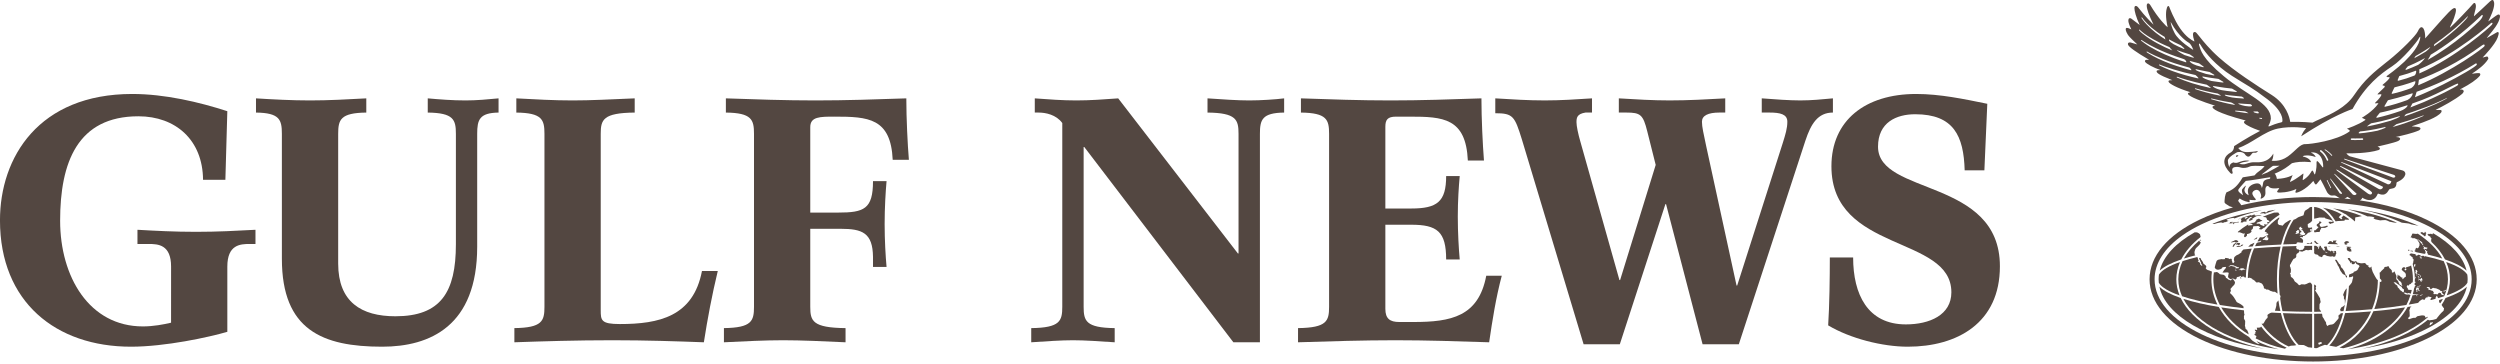 <svg width="268" height="39" viewBox="0 0 268 39" fill="none" xmlns="http://www.w3.org/2000/svg">
<g clip-path="url(#clip0_3213_2295)">
<path d="M242.576 23.241L242.592 23.244C242.637 23.258 242.718 23.279 242.844 23.283C242.957 23.295 242.971 23.378 242.971 23.378L243.031 23.56C243.031 23.56 243.202 23.622 243.27 23.701C243.344 23.785 243.213 23.776 243.175 23.804C243.14 23.835 243.013 23.82 243.013 23.82L243.107 23.984L242.942 24.085L242.685 24.006L242.78 24.134L242.685 24.233C242.685 24.233 242.303 24.116 242.303 24.073C242.303 24.033 242.192 23.965 242.192 23.965L241.899 23.989L241.947 23.866L242.256 23.766C242.256 23.766 242.489 23.674 242.526 23.657C242.563 23.648 242.32 23.559 242.297 23.539C242.275 23.513 242.192 23.447 242.192 23.447C242.192 23.447 242.147 23.453 242.087 23.453C241.988 23.503 241.897 23.548 241.798 23.602L241.897 23.626C241.897 23.626 241.745 23.775 241.732 23.789C241.722 23.803 241.703 23.853 241.594 23.87C241.477 23.898 241.355 23.892 241.293 23.898C241.273 23.898 241.264 23.901 241.264 23.901C241.2 23.931 241.157 23.963 241.106 23.989L241.217 23.954C241.217 23.954 241.33 23.938 241.33 23.954C241.33 23.967 241.431 24.045 241.431 24.045C241.431 24.045 241.524 24.099 241.497 24.107C241.475 24.12 241.462 24.137 241.384 24.137C241.31 24.137 241.217 24.147 241.182 24.154C241.157 24.16 241.002 24.198 241.002 24.198L241.027 24.089C241.027 24.089 240.99 24.076 240.961 24.081C240.584 24.315 240.234 24.565 239.908 24.84C239.906 24.878 239.898 24.91 239.898 24.91L240.083 24.898L240.353 24.993L240.458 25.045L240.675 25.032L240.611 25.118L240.572 25.264L240.576 25.401L240.679 25.431L240.864 25.282L240.879 25.091C240.879 25.091 241.073 25.064 241.163 25.014C241.256 24.962 241.367 24.852 241.367 24.822C241.367 24.783 241.318 24.672 241.318 24.672C241.318 24.672 241.464 24.573 241.483 24.545C241.508 24.511 241.522 24.372 241.522 24.372C241.522 24.372 241.489 24.266 241.627 24.251C241.759 24.24 241.895 24.24 241.922 24.239C241.955 24.235 242.027 24.215 242.095 24.231C242.167 24.245 242.19 24.314 242.19 24.314L242.34 24.319L242.252 24.448L242.14 24.555L242.295 24.583L242.396 24.615L242.608 24.48L242.718 24.38C242.718 24.38 242.732 24.406 242.738 24.428C243.213 23.869 243.775 23.391 244.377 23.009L244.233 22.782L243.788 22.79C243.371 22.92 242.969 23.071 242.576 23.241Z" fill="#534741"/>
<path d="M239.73 26.452L239.8 26.483L240.125 26.446L240.391 26.34L240.484 26.206L240.272 26.257L240.206 26.358L240.16 26.353L239.859 26.384L239.73 26.452Z" fill="#534741"/>
<path d="M239.818 25.767L239.699 25.738C239.699 25.738 239.571 25.747 239.548 25.772C239.528 25.796 239.441 25.843 239.41 25.844C239.375 25.844 239.167 25.951 239.167 25.951L239.196 25.991L239.353 25.964L239.571 25.924L239.666 25.999L239.831 25.969L239.957 25.919L239.911 25.843L239.818 25.767Z" fill="#534741"/>
<path d="M239.794 26.032L239.668 26.049L239.46 26.169L239.32 26.442L239.462 26.448L239.542 26.277L239.726 26.093L239.847 26.098L239.683 26.236L239.817 26.243L239.92 26.192L239.926 26.298L240.054 26.267L240.146 26.108L240.078 26.048L239.794 26.032Z" fill="#534741"/>
<path d="M241.996 25.451L241.978 25.457C241.904 25.471 241.889 25.451 241.846 25.505C241.805 25.56 241.751 25.575 241.751 25.575L241.598 25.658L241.646 25.676L241.895 25.62C241.938 25.566 241.963 25.505 241.996 25.451Z" fill="#534741"/>
<path d="M241.051 35.851V35.844C241.051 35.776 241.016 35.637 240.981 35.579C240.944 35.516 240.909 35.422 240.909 35.422L240.884 35.342C240.884 35.342 240.872 35.375 240.841 35.345C240.804 35.31 240.715 35.227 240.715 35.227L240.707 35.119L240.651 34.882L240.672 34.794L240.684 34.413L240.548 34.144L240.555 34.008C240.561 33.991 240.548 33.884 240.548 33.884L240.618 33.702L240.577 33.637V33.583L240.563 33.482C240.563 33.482 240.559 33.406 240.559 33.357C240.559 33.337 240.555 33.303 240.553 33.269C239.695 33.176 238.879 33.07 238.116 32.953C238.769 34.077 239.786 35.069 241.051 35.851Z" fill="#534741"/>
<path d="M237.271 29.94C237.271 30.909 237.522 31.84 237.973 32.694C238.769 32.824 239.617 32.937 240.513 33.04L240.495 32.844C240.495 32.844 240.453 32.792 240.406 32.764C240.361 32.729 240.406 32.779 240.361 32.729C240.322 32.687 240.153 32.582 240.153 32.582C240.153 32.582 239.984 32.491 239.93 32.466C239.876 32.432 239.788 32.402 239.769 32.369C239.746 32.335 239.73 32.3 239.73 32.3C239.73 32.3 239.526 31.937 239.482 31.886C239.439 31.824 239.406 31.777 239.382 31.749C239.361 31.714 239.237 31.595 239.229 31.573C239.215 31.551 239.105 31.468 239.105 31.468C239.105 31.468 239.048 31.386 239.076 31.332C239.099 31.272 239.122 31.237 239.146 31.208C239.167 31.176 239.153 31.122 239.136 31.097C239.118 31.057 239.114 31.073 239.118 31.028C239.128 30.986 239.105 30.975 239.128 30.942C239.149 30.909 239.334 30.729 239.34 30.698C239.346 30.669 239.441 30.601 239.478 30.57C239.515 30.535 239.548 30.447 239.563 30.418C239.575 30.382 239.614 30.247 239.571 30.201C239.528 30.15 239.425 29.983 239.425 29.983L239.346 29.914L239.258 29.93C239.252 29.949 239.215 29.959 239.202 29.983C239.196 30 239.192 30.025 239.192 30.025L239.155 30.057L239.062 30.038L238.965 29.989L238.858 29.959L238.755 29.851L238.621 29.79L238.588 29.647L238.433 29.494L238.38 29.465L238.297 29.445L238.2 29.433L238.062 29.409L237.971 29.397L237.862 29.288L237.664 29.156L237.539 29.174C237.539 29.174 237.44 29.2 237.417 29.2C237.417 29.2 237.359 29.193 237.328 29.191C237.287 29.434 237.271 29.684 237.271 29.94Z" fill="#534741"/>
<path d="M241.045 26.42C241.045 26.42 241.027 26.439 241.008 26.454C241.167 26.442 241.33 26.433 241.489 26.414C241.55 26.278 241.614 26.155 241.68 26.017L241.233 26.221L241.045 26.42Z" fill="#534741"/>
<path d="M249.796 23.988C249.872 23.993 249.895 24.008 249.895 24.008L249.91 23.933L250.054 23.945L250.056 23.908L250.209 23.85C250.18 23.797 250.149 23.746 250.12 23.697L249.975 23.795C249.975 23.795 249.776 23.753 249.759 23.767C249.738 23.776 249.615 23.79 249.615 23.79L249.662 23.898C249.662 23.898 249.72 23.982 249.796 23.988Z" fill="#534741"/>
<path d="M250.782 26.431L250.796 26.405C250.66 26.399 250.528 26.396 250.399 26.39L250.596 26.442L250.782 26.431Z" fill="#534741"/>
<path d="M249.774 26.397C249.774 26.397 249.823 26.389 249.879 26.377C249.786 26.375 249.695 26.375 249.6 26.369L249.611 26.397H249.774Z" fill="#534741"/>
<path d="M250.424 27.852V27.831C250.348 27.82 250.323 27.9 250.323 27.9L250.543 28.275L250.595 28.429L250.712 28.597C250.712 28.597 250.762 28.709 250.77 28.737C250.778 28.77 250.844 28.902 250.844 28.902C250.844 28.902 250.865 28.993 250.896 29.029C250.919 29.063 251.114 29.336 251.145 29.369C251.187 29.4 251.238 29.421 251.353 29.479C251.473 29.554 251.473 29.626 251.473 29.626L251.455 29.687L251.597 29.767C251.597 29.695 251.597 29.616 251.597 29.542L251.566 29.555C251.473 29.559 251.459 29.509 251.459 29.468C251.459 29.432 251.374 29.328 251.368 29.239C251.353 29.154 251.271 29.014 251.271 29.014C251.271 29.014 251.195 28.95 251.18 28.885C251.166 28.827 251.106 28.777 251.055 28.735C251.013 28.696 250.968 28.673 250.947 28.606C250.927 28.536 250.923 28.452 250.875 28.381C250.824 28.303 250.754 28.289 250.754 28.289C250.754 28.289 250.733 28.261 250.717 28.221C250.694 28.183 250.51 27.9 250.492 27.875C250.473 27.843 250.424 27.852 250.424 27.852Z" fill="#534741"/>
<path d="M252.007 26.552L252.054 26.52L252.019 26.478L252.011 26.464C251.848 26.451 251.683 26.445 251.52 26.438L251.584 26.512L251.683 26.541L251.578 26.569V26.729L251.603 26.847C251.603 26.847 251.659 26.865 251.683 26.869C251.694 26.869 251.731 26.907 251.731 26.907C251.731 26.907 251.822 26.964 251.871 26.97C251.91 26.983 251.933 26.97 251.933 26.97C251.958 26.96 252.098 26.937 252.098 26.937C252.098 26.937 252.054 26.835 252.05 26.828L252.048 26.755L252.032 26.723L251.978 26.691L251.96 26.663V26.607L251.9 26.599L251.887 26.576V26.52L252.007 26.552Z" fill="#534741"/>
<path d="M258.338 27.377C258.367 27.398 258.429 27.412 258.429 27.412C258.429 27.412 258.486 27.491 258.517 27.514C258.542 27.535 258.628 27.593 258.628 27.593L258.688 27.643L258.565 27.651L258.622 27.672L258.688 27.749L258.705 27.81L258.756 27.828C258.756 27.828 258.763 27.851 258.719 27.945C258.686 28.041 258.727 28.148 258.643 28.287L258.637 28.29C258.783 28.777 258.859 29.28 258.87 29.797L258.923 29.734L258.944 29.68L258.975 29.654V29.724L258.938 29.819L258.872 29.869V29.943C258.872 30.028 258.87 30.11 258.866 30.201L258.907 30.198L258.983 30.25L258.907 30.266L258.929 30.323L258.87 30.34L258.859 30.337C258.859 30.389 258.855 30.435 258.847 30.492L258.864 30.548L258.958 30.606L258.971 30.669H258.886L258.847 30.758L258.835 30.835L258.798 30.883C258.762 31.101 258.715 31.32 258.653 31.53C258.703 31.538 258.748 31.547 258.783 31.547C258.884 31.547 258.921 31.565 258.973 31.559C259.03 31.547 259.152 31.547 259.21 31.547C259.266 31.549 259.253 31.584 259.253 31.584L259.07 31.61L258.686 31.647L258.626 31.642C258.523 31.988 258.387 32.324 258.218 32.654C258.565 32.59 258.897 32.532 259.21 32.47L259.228 32.448C259.233 32.425 259.307 32.39 259.307 32.39C259.307 32.39 259.348 32.283 259.435 32.238C259.529 32.191 259.554 32.143 259.602 32.124C259.653 32.096 259.733 32.076 259.768 32.09C259.802 32.101 259.83 32.159 259.83 32.159L259.948 32.127C259.948 32.127 259.9 32.127 259.948 32.072C259.995 32.012 260.065 31.89 260.065 31.89L260.239 31.883L260.253 31.781L260.674 31.861L260.597 31.988L260.525 32.084L260.593 32.159L260.599 32.165C260.77 32.125 260.931 32.084 261.092 32.036V31.915L261.214 31.703L261.267 31.756L261.368 31.961C261.591 31.892 261.809 31.83 262.014 31.76C262.277 31.177 262.42 30.567 262.42 29.943C262.42 29.27 262.263 28.613 261.962 27.992C261.37 27.799 260.696 27.624 259.948 27.459L259.938 27.495L259.878 27.513L259.849 27.436C259.824 27.43 259.806 27.424 259.785 27.422L259.632 27.43L259.546 27.478L259.457 27.427L259.521 27.365C259.43 27.348 259.327 27.327 259.226 27.304C259.22 27.322 259.206 27.337 259.199 27.351C259.181 27.379 259.002 27.411 259.002 27.411L258.952 27.344C258.952 27.344 258.96 27.302 258.954 27.264L258.952 27.25C258.783 27.221 258.614 27.186 258.439 27.16C258.439 27.16 258.396 27.202 258.332 27.263C258.257 27.332 258.313 27.345 258.338 27.377ZM259.098 31.756L258.993 31.7L259.065 31.651L259.15 31.73L259.098 31.756ZM261.867 31.186L262.026 31.165L262.207 31.069L262.224 31.085L262.174 31.18L262.067 31.243L261.861 31.215L261.882 31.186H261.867ZM260.288 30.757L260.492 30.833L260.482 30.893L260.552 30.992L260.575 31.027L260.713 30.919L260.836 30.847L260.894 30.878L261.16 30.915L261.457 31.042L261.593 31.123L261.601 31.19L261.803 31.216L261.799 31.302L261.71 31.333L261.772 31.345L261.875 31.502L261.964 31.568L262.018 31.661L261.912 31.634L261.745 31.605L261.642 31.413L261.5 31.382L261.346 31.466L261.372 31.508L261.282 31.564L261.1 31.523L260.952 31.537L260.805 31.498L260.797 31.493L260.933 31.436L260.884 31.334L260.805 31.19L260.655 31.147L260.445 31.069L260.344 31.102L260.329 31.019L260.439 30.95L260.34 30.959L260.271 30.881H260.16L260.15 30.808L260.288 30.757ZM259.199 30.893L259.307 30.821L259.369 30.837L259.263 30.962L259.311 31.086L259.381 31.141V31.223L259.251 31.149L259.199 31.017L259.123 31.06L259.129 31.182L259.134 31.309L259.043 31.296L259.059 31.149L258.979 31.028L259.043 30.862L259.152 30.698L259.309 30.647L259.461 30.608L259.525 30.622L259.385 30.695L259.199 30.709L259.134 30.837L259.199 30.893ZM259.012 29.448L259.113 29.466L259.123 29.509L259.094 29.555L259.057 29.512L259.012 29.448ZM259.28 29.694L259.202 29.737V29.616L259.185 29.574L259.299 29.634L259.28 29.694ZM259.319 29.701L259.35 29.716L259.34 29.802L259.329 29.867H259.28L259.263 29.781L259.319 29.701ZM259.459 31.733L259.4 31.704L259.639 31.567L259.655 31.549L259.715 31.583L259.459 31.733ZM259.653 29.886L259.635 29.915L259.678 29.95L259.692 30.035L259.661 30.082L259.604 30.032L259.577 30.082L259.604 30.145L259.581 30.205H259.542L259.451 30.112V30.05L259.432 30.003L259.381 29.997L259.299 29.992L259.263 30.064H259.21L259.255 29.971L259.305 29.95L259.298 29.906L259.395 29.914L259.389 29.945L259.484 29.921L259.496 29.863L259.558 29.829L259.533 29.785L259.635 29.829L259.653 29.886ZM259.521 29.716L259.476 29.724L259.433 29.668L259.476 29.607L259.42 29.569L259.461 29.524L259.521 29.559L259.536 29.625L259.496 29.651L259.521 29.716ZM259.439 27.498L259.548 27.535L259.593 27.617L259.579 27.735L259.496 27.717L259.482 27.602L259.408 27.576L259.35 27.535L259.439 27.498ZM259.22 29.362L259.329 29.4L259.4 29.49L259.369 29.522H259.329L259.292 29.443L259.218 29.433L259.185 29.391L259.22 29.362ZM259.006 28.921L259.098 28.993L259.103 29.012L259.152 29.096L259.123 29.175L259.084 29.201L259.074 29.27L259.134 29.32L259.138 29.399L259.072 29.422L259.047 29.337L258.998 29.32L258.954 29.308L258.907 29.171L258.973 29.191L258.956 28.992L258.932 28.952L259.006 28.921ZM258.826 28.333L258.861 28.302L258.931 28.313L258.932 28.366L258.901 28.561L258.866 28.618L258.785 28.517L258.781 28.45L258.826 28.333Z" fill="#534741"/>
<path d="M250.493 26.081L250.341 25.974C250.341 25.974 250.52 25.776 250.471 25.776C250.423 25.782 250.077 25.804 250.077 25.804L250.12 25.942L249.992 25.967L249.955 25.909L249.953 25.855L249.718 25.849L249.669 25.947L249.533 26.073L249.537 26.156C249.914 26.161 250.281 26.173 250.644 26.188L250.493 26.081Z" fill="#534741"/>
<path d="M260.915 32.321C260.892 32.328 260.865 32.335 260.84 32.341L260.857 32.347C260.857 32.347 260.892 32.334 260.915 32.321Z" fill="#534741"/>
<path d="M241.841 22.911C241.878 22.911 241.917 22.901 241.938 22.897C241.953 22.897 241.971 22.884 241.994 22.871C241.944 22.882 241.893 22.895 241.841 22.911Z" fill="#534741"/>
<path d="M242.245 22.888L242.744 22.857V22.941C243.045 22.815 243.358 22.711 243.674 22.608L243.68 22.59L243.948 22.48C243.674 22.523 243.403 22.569 243.133 22.622L242.923 22.801L242.762 22.701C242.655 22.72 242.556 22.744 242.449 22.767L242.245 22.888Z" fill="#534741"/>
<path d="M235.902 25.406V25.382C235.902 25.359 235.843 25.119 235.843 25.119L235.721 25.012C235.721 25.012 235.552 24.911 235.529 24.911C235.504 24.911 235.348 24.905 235.348 24.905L235.278 24.9C233.257 26.038 231.905 27.464 231.519 29.018C231.969 28.58 232.763 28.174 233.83 27.81C234.274 26.94 234.979 26.131 235.902 25.406Z" fill="#534741"/>
<path d="M233.768 31.945C232.708 31.58 231.923 31.164 231.488 30.73C232.145 33.836 236.664 36.426 242.738 37.392C238.348 36.478 234.968 34.446 233.768 31.945Z" fill="#534741"/>
<path d="M235.797 25.758L235.894 25.786C235.894 25.786 235.999 25.772 235.966 25.753C235.925 25.73 235.882 25.712 235.882 25.712L235.917 25.658C235.873 25.691 235.836 25.724 235.797 25.758Z" fill="#534741"/>
<path d="M241.926 36.606C241.926 36.606 242.046 36.714 242.064 36.738C242.085 36.763 242.238 36.869 242.238 36.869C242.238 36.869 242.046 36.872 241.97 36.833C241.899 36.798 241.541 36.574 241.495 36.546C241.446 36.519 241.209 36.27 241.159 36.201C241.133 36.168 241.122 36.146 241.108 36.131C239.679 35.283 238.543 34.174 237.853 32.908C236.373 32.666 235.096 32.375 234.055 32.036C235.434 34.671 239.339 36.741 244.281 37.444C243.437 37.221 242.644 36.926 241.914 36.574L241.926 36.606Z" fill="#534741"/>
<path d="M261.492 32.413C261.513 32.453 261.558 32.486 261.599 32.514C261.706 32.357 261.799 32.196 261.882 32.036C261.746 32.084 261.607 32.125 261.465 32.165L261.478 32.194C261.482 32.252 261.445 32.324 261.492 32.413Z" fill="#534741"/>
<path d="M235.824 25.908L235.748 25.798C235.055 26.384 234.502 27.031 234.113 27.717C234.5 27.593 234.915 27.48 235.354 27.372C235.302 27.356 235.288 27.337 235.288 27.337L235.247 27.082L235.261 26.955C235.261 26.955 235.325 26.67 235.43 26.584C235.539 26.498 235.748 26.27 235.824 26.186C235.902 26.093 235.894 26 235.894 26L235.952 25.987L235.824 25.908Z" fill="#534741"/>
<path d="M235.918 27.701C235.883 27.67 235.817 27.636 235.817 27.636C235.817 27.636 235.735 27.704 235.735 27.732C235.735 27.756 235.844 27.89 235.844 27.89L235.862 27.993L235.953 28.16L235.972 28.294C235.972 28.294 236.021 28.336 236.025 28.351C236.029 28.365 236.069 28.422 236.069 28.422L236.093 28.465L236.005 28.485L235.887 28.359L235.836 28.313L235.871 28.245C235.871 28.245 235.844 28.185 235.823 28.169C235.803 28.149 235.776 28.117 235.724 28.088C235.667 28.055 235.597 28.028 235.597 28.028L235.697 27.964L235.683 27.904C235.683 27.904 235.64 27.878 235.64 27.859V27.778L235.568 27.59L235.563 27.551C234.98 27.693 234.45 27.838 233.972 27.992C233.677 28.611 233.516 29.268 233.516 29.939C233.516 30.566 233.657 31.175 233.92 31.758C234.945 32.098 236.229 32.401 237.71 32.653C237.287 31.8 237.062 30.888 237.062 29.939C237.062 29.658 237.081 29.381 237.118 29.108C237.037 29.084 237.048 29.084 237.002 29.069C236.957 29.057 236.868 29.011 236.868 29.011C236.868 29.011 236.833 28.985 236.803 28.985C236.769 28.985 236.689 28.962 236.675 28.951L236.563 28.89L236.469 28.781L236.448 28.728L236.522 28.638L236.495 28.499C236.495 28.499 236.335 28.364 236.308 28.335C236.275 28.309 236.254 28.271 236.234 28.266C236.215 28.258 236.157 28.228 236.167 28.197C236.172 28.165 236.182 28.177 236.172 28.14C236.157 28.096 236.083 27.991 236.083 27.991C236.083 27.991 235.976 27.855 235.951 27.811C235.93 27.777 235.953 27.736 235.918 27.701Z" fill="#534741"/>
<path d="M237.362 24.015L237.718 23.911C237.718 23.911 238.123 23.839 238.151 23.834C238.172 23.834 238.176 23.894 238.176 23.894L238.388 23.868L238.483 23.812L238.597 23.811C238.747 23.741 238.894 23.676 239.048 23.613C239.011 23.615 238.964 23.646 238.854 23.68C238.696 23.723 238.916 23.604 238.681 23.578C238.644 23.564 238.764 23.504 238.91 23.454C239.048 23.412 238.992 23.429 239.248 23.383C239.498 23.318 239.498 23.406 239.498 23.406C239.498 23.406 239.528 23.406 239.547 23.412C240.415 23.08 241.345 22.795 242.342 22.575C242.353 22.57 242.369 22.566 242.369 22.566C242.369 22.566 242.41 22.555 242.456 22.535C240.506 22.863 238.708 23.36 237.17 23.991C237.187 23.993 237.193 23.996 237.211 23.999C237.286 24.024 237.362 24.015 237.362 24.015Z" fill="#534741"/>
<path d="M247.455 22.361C247.455 22.361 247.133 22.565 247.092 22.594C247.057 22.622 246.981 22.846 246.981 22.899C246.981 22.956 246.933 23.082 246.933 23.082C246.933 23.082 246.642 23.2 246.494 23.24C246.35 23.279 246.209 23.404 246.067 23.489C246.03 23.513 245.964 23.526 245.884 23.549C245.416 24.232 245.032 25.14 244.756 26.202C245.234 26.185 245.719 26.168 246.208 26.155L246.156 26.031L246.245 26.047L246.292 25.963L246.368 25.98L246.453 25.985L246.55 26.002L246.778 26.024C246.882 26.037 246.875 25.98 246.875 25.98L246.894 25.809L246.857 25.68L246.766 25.575L246.583 25.47L246.597 25.413L246.698 25.399L246.748 25.439L246.888 25.413L246.863 25.306L247.016 25.288L247.115 25.226L247.244 25.137C247.244 25.137 247.325 25.096 247.37 25.013C247.418 24.933 247.603 24.908 247.603 24.908L247.719 24.861L247.696 24.763L247.657 24.689L247.62 24.622L247.785 24.514L247.836 24.656L247.787 24.809L247.857 24.823V24.41L247.838 24.377L247.681 24.41C247.681 24.41 247.541 24.42 247.484 24.41C247.422 24.402 247.403 24.307 247.403 24.307C247.403 24.307 247.403 24.178 247.389 24.107C247.362 24.038 247.422 24.008 247.486 23.965C247.556 23.921 247.583 23.91 247.649 23.873C247.719 23.836 247.811 23.723 247.832 23.697C247.832 23.697 247.846 23.679 247.857 23.663V22.18C247.787 22.186 247.706 22.193 247.63 22.207L247.455 22.361ZM246.469 24.81C246.445 24.81 246.418 24.837 246.418 24.837L246.453 24.953L246.434 25.003L246.325 25.022L246.255 25.057L246.168 25.075L246.078 25.034L246.067 24.998L246.174 24.937L246.183 24.878L246.127 24.856L246.162 24.756L246.249 24.768L246.255 24.698L246.325 24.649L246.395 24.698L246.459 24.678L246.473 24.736C246.473 24.736 246.488 24.799 246.469 24.81ZM247.104 25.075L247.026 25.111L247.11 25.144L247.104 25.182L246.879 25.21L246.737 25.217L246.642 25.234L246.496 25.251L246.533 25.216L246.581 25.181C246.589 25.167 246.618 25.139 246.618 25.139H246.698L246.725 25.098C246.725 25.098 246.655 25.089 246.642 25.089H246.539L246.535 25.03L246.609 24.993V24.951L246.581 24.916L246.618 24.883L246.692 24.908L246.721 24.831L246.675 24.782L246.688 24.716C246.688 24.716 246.632 24.752 246.609 24.734C246.579 24.724 246.546 24.697 246.546 24.697L246.589 24.658C246.589 24.658 246.568 24.615 246.55 24.613C246.537 24.601 246.469 24.613 246.469 24.613L246.515 24.537L246.459 24.501L246.438 24.429L246.488 24.395L246.521 24.424L246.568 24.317L246.618 24.323H246.715L246.711 24.346L246.628 24.419L246.655 24.424L246.737 24.429L246.83 24.458L246.785 24.532C246.785 24.532 246.702 24.569 246.688 24.584C246.675 24.595 246.678 24.616 246.678 24.616H246.766C246.766 24.616 246.803 24.613 246.82 24.639C246.83 24.671 246.812 24.685 246.853 24.712C246.894 24.739 246.894 24.781 246.894 24.781L246.948 24.822C246.948 24.836 246.976 24.883 246.976 24.883L246.999 24.928L246.981 24.962L247.024 24.992L247.071 24.953L247.119 24.992L247.104 25.075Z" fill="#534741"/>
<path d="M260.347 25.279L260.417 25.3L260.495 25.364L260.576 25.402L260.557 25.451L260.572 25.502L260.669 25.563L260.656 25.601L260.615 25.632L260.648 25.694L260.586 25.738L260.662 25.846L260.619 25.907C261.26 26.497 261.763 27.134 262.104 27.809C263.178 28.173 263.969 28.579 264.417 29.017C264.05 27.512 262.767 26.132 260.846 25.006C260.79 25.044 260.753 25.08 260.753 25.08V25.138C260.753 25.138 260.683 25.097 260.648 25.076C260.609 25.044 260.458 25.076 260.458 25.076V25.11L260.362 25.057L260.32 25.104L260.225 25.097C260.225 25.097 260.26 25.173 260.275 25.202C260.3 25.233 260.347 25.279 260.347 25.279Z" fill="#534741"/>
<path d="M247.636 26.104L247.447 26.052L247.286 26.083L247.292 26.141C247.484 26.141 247.671 26.133 247.859 26.133V26.006L247.787 25.952L247.636 26.104Z" fill="#534741"/>
<path d="M243.522 33.51C243.466 33.528 243.4 33.542 243.369 33.558C243.31 33.586 243.11 33.704 243.079 33.759C243.044 33.815 243.11 33.95 243.103 33.986C243.079 34.028 243.056 34.089 243.035 34.12C243.017 34.14 242.953 34.174 242.953 34.174C242.953 34.174 242.984 34.174 242.92 34.24C242.864 34.301 242.85 34.291 242.846 34.335C242.837 34.38 242.745 34.498 242.745 34.498C242.745 34.498 242.745 34.545 242.708 34.572C242.675 34.6 242.675 34.665 242.621 34.686C242.571 34.708 242.514 34.708 242.489 34.703C242.489 34.703 242.464 34.7 242.433 34.697C243.19 35.775 244.194 36.629 245.353 37.145C245.542 37.045 245.709 37.045 245.882 37.045C245.973 37.045 246.078 37.02 246.157 37.001C245.445 36.236 244.876 35.031 244.509 33.559C244.18 33.548 243.85 33.529 243.522 33.51Z" fill="#534741"/>
<path d="M246.997 26.451L247.034 26.575L246.986 26.607L246.91 26.696L246.832 26.785H246.646L246.541 26.863L246.455 26.795L246.376 26.723L246.31 26.732L246.203 26.699V26.622L246.143 26.538L246.191 26.375C245.69 26.385 245.193 26.402 244.702 26.423C244.447 27.479 244.3 28.673 244.3 29.936C244.3 30.503 244.333 31.055 244.385 31.587C244.422 31.637 244.469 31.713 244.475 31.76C244.478 31.81 244.459 31.884 244.43 31.954C244.494 32.441 244.57 32.908 244.678 33.354C245.706 33.396 246.778 33.424 247.86 33.424V30.526L247.85 30.522C247.823 30.5 247.77 30.34 247.673 30.298C247.576 30.257 247.312 30.41 247.312 30.41C247.312 30.41 247.166 30.486 247.065 30.493C246.958 30.5 246.923 30.483 246.923 30.483L246.692 30.476C246.692 30.476 246.558 30.575 246.506 30.575C246.455 30.575 246.374 30.511 246.341 30.453C246.321 30.389 246.059 30.219 246.059 30.219C246.059 30.219 245.921 30.106 245.941 30.054C245.954 30.001 245.797 29.869 245.784 29.828C245.784 29.788 245.644 29.747 245.603 29.684C245.549 29.615 245.558 29.581 245.57 29.505C245.583 29.419 245.477 29.334 245.477 29.334L245.566 29.22C245.566 29.22 245.593 29 245.587 28.899C245.587 28.797 245.545 28.819 245.558 28.755C245.576 28.689 245.488 28.644 245.477 28.506C245.477 28.359 245.576 28.266 245.576 28.266C245.576 28.266 245.65 28.089 245.69 28.045C245.721 28.011 245.832 27.776 245.863 27.76C245.894 27.741 246.104 27.695 246.143 27.551C246.154 27.506 246.164 27.483 246.168 27.472L246.153 27.364L246.174 27.294C246.205 27.232 246.174 27.264 246.201 27.224C246.228 27.186 246.31 27.131 246.351 27.126C246.384 27.108 246.483 26.999 246.483 26.999L246.475 26.923L246.547 26.908L246.644 26.964L246.824 26.969L246.949 26.91L247.048 26.872C247.048 26.872 247.133 26.816 247.195 26.794C247.261 26.779 247.39 26.867 247.562 26.806C247.727 26.747 247.708 26.79 247.708 26.79L247.86 26.817V26.353C247.597 26.353 247.337 26.353 247.081 26.358L246.997 26.451Z" fill="#534741"/>
<path d="M242.382 34.991C242.369 35.042 242.334 35.1 242.293 35.104C242.221 35.109 242.114 35.131 242.079 35.129C242.044 35.129 241.932 35.121 241.932 35.121C241.932 35.121 241.945 35.218 241.945 35.236C241.945 35.267 241.988 35.303 241.969 35.333C241.945 35.358 241.879 35.378 241.879 35.378L241.745 35.328C241.745 35.328 241.712 35.342 241.712 35.362C241.712 35.391 241.757 35.47 241.757 35.47L241.844 35.504L241.819 35.562L241.755 35.595L241.792 35.676L241.784 35.753C241.784 35.753 241.687 35.786 241.679 35.804C241.67 35.827 241.687 35.92 241.736 35.944C241.792 35.965 241.856 35.993 241.856 35.993L241.889 36.062L241.87 36.133C241.87 36.133 241.825 36.184 241.825 36.209C241.825 36.224 241.817 36.256 241.811 36.281C242.751 36.763 243.804 37.14 244.926 37.38C244.987 37.353 245.057 37.313 245.128 37.276C244.049 36.768 243.114 35.983 242.382 34.991Z" fill="#534741"/>
<path d="M246.41 36.969L246.972 36.99L247.436 37.224L247.859 37.277V33.638C246.785 33.632 245.74 33.615 244.727 33.57C245.099 35.058 245.692 36.256 246.41 36.969Z" fill="#534741"/>
<path d="M233.651 31.665C233.422 31.112 233.302 30.529 233.302 29.94C233.302 29.303 233.443 28.677 233.7 28.089C232.531 28.494 231.746 28.952 231.439 29.434C231.42 29.602 231.402 29.768 231.402 29.94C231.402 30.063 231.408 30.188 231.424 30.311C231.715 30.802 232.492 31.257 233.651 31.665Z" fill="#534741"/>
<path d="M248.668 33.163C248.638 33.138 248.646 33.011 248.646 32.97C248.648 32.933 248.652 32.714 248.652 32.644C248.652 32.569 248.765 32.446 248.765 32.39C248.769 32.328 248.769 32.273 248.734 32.186C248.697 32.1 248.745 32.078 248.704 31.976C248.664 31.867 248.256 31.243 248.256 31.243L248.176 31.149C248.176 31.149 248.244 31.051 248.277 31.006C248.318 30.959 248.229 30.913 248.229 30.872C248.229 30.833 248.262 30.777 248.287 30.718C248.318 30.651 248.225 30.585 248.157 30.527C248.122 30.508 248.095 30.509 248.077 30.519V33.424C248.33 33.424 248.576 33.424 248.829 33.418C248.776 33.313 248.691 33.179 248.668 33.163Z" fill="#534741"/>
<path d="M248.357 27.282L248.51 27.338L248.565 27.463L248.718 27.504L248.879 27.575L248.988 27.478L249 27.391L249.054 27.359L249.211 27.31L249.372 27.397L249.512 27.449C249.512 27.449 249.596 27.454 249.646 27.47C249.697 27.492 249.815 27.498 249.844 27.503C249.879 27.506 249.922 27.498 249.922 27.498L250.019 27.463L250.143 27.519L250.264 27.517C250.264 27.517 250.328 27.477 250.34 27.47L250.373 27.377L250.404 27.246L250.448 27.176C250.46 27.17 250.448 27.096 250.448 27.096L250.411 27.032C250.411 27.032 250.425 26.977 250.425 26.97L250.417 26.902L250.371 26.927L250.303 26.881L250.211 26.974C250.211 26.974 250.11 26.98 250.091 26.97C250.062 26.957 250.058 26.927 250.033 26.899C250.013 26.87 249.916 26.874 249.916 26.874L249.885 26.939L249.794 26.942L249.755 26.881L249.64 26.87L249.473 26.722V26.573C249.473 26.573 249.435 26.526 249.435 26.491C249.435 26.463 249.407 26.417 249.407 26.417L249.326 26.405L249.299 26.437L249.209 26.451L249.138 26.439V26.536L249.252 26.684L249.198 26.754V26.869L249.153 26.881L249.081 26.817L248.986 26.716L248.998 26.67L248.887 26.586L248.8 26.417L248.805 26.358H248.59C248.631 26.379 248.716 26.463 248.716 26.463V26.501L248.654 26.463C248.654 26.463 248.611 26.437 248.59 26.43C248.567 26.419 248.555 26.463 248.555 26.463C248.543 26.477 248.555 26.512 248.555 26.512C248.57 26.516 248.617 26.546 248.617 26.546V26.589L248.574 26.603L248.57 26.654L248.528 26.703H248.491L248.485 26.677L248.522 26.639L248.508 26.631L248.516 26.619L248.477 26.485L248.306 26.365L248.283 26.351H248.077V26.957L248.093 26.999L248.077 27.015V27.149C248.135 27.2 248.225 27.269 248.242 27.276C248.262 27.282 248.357 27.282 248.357 27.282ZM250.239 27.023L250.285 27.014L250.246 27.055L250.239 27.08L250.194 27.138L250.142 27.132L250.081 27.081L250.239 27.023ZM249.254 26.988L249.444 27.023L249.479 27.05H249.508V27.078H249.378L249.254 27.023V26.988Z" fill="#534741"/>
<path d="M248.479 37.273C248.611 37.169 249.231 36.963 249.231 36.963C249.231 36.963 249.326 36.98 249.458 37.007C250.194 36.293 250.8 35.083 251.177 33.574C251.085 33.578 250.994 33.579 250.901 33.583C250.897 33.631 250.916 33.631 250.885 33.673C250.852 33.723 250.819 33.714 250.765 33.735C250.709 33.755 250.679 33.876 250.679 33.876C250.679 33.876 250.712 34.03 250.703 34.075C250.695 34.12 250.674 34.175 250.604 34.244C250.536 34.31 250.349 34.525 250.254 34.637C250.155 34.746 250.023 34.794 249.837 34.803C249.648 34.813 249.485 34.955 249.485 34.955L249.365 34.738C249.365 34.738 249.359 34.618 249.351 34.578C249.351 34.528 249.2 34.371 249.169 34.271C249.143 34.175 248.982 33.992 248.974 33.963C248.963 33.941 248.936 33.765 248.937 33.709C248.937 33.687 248.924 33.663 248.91 33.633C248.633 33.633 248.355 33.633 248.077 33.637V37.306C248.166 37.322 248.376 37.354 248.479 37.273ZM248.838 36.655L248.918 36.811L248.586 36.963L248.504 36.759L248.838 36.655Z" fill="#534741"/>
<path d="M248.35 25.978C248.35 25.978 248.214 25.851 248.197 25.812C248.18 25.774 248.127 25.823 248.108 25.846C248.088 25.86 248.092 25.931 248.092 25.931C248.098 25.957 248.166 26.001 248.218 26.039C248.273 26.084 248.249 26.064 248.275 26.099C248.288 26.111 248.302 26.128 248.306 26.142H248.566C248.515 26.105 248.354 25.988 248.354 25.988" fill="#534741"/>
<path d="M244.074 32.404C244.059 32.411 244.037 32.5 244.037 32.514C244.037 32.514 244.024 32.734 244.024 32.763C244.024 32.793 243.919 33.198 243.87 33.312C244.06 33.322 244.257 33.33 244.457 33.341C244.373 32.976 244.299 32.596 244.245 32.206C244.204 32.247 244.173 32.278 244.159 32.298C244.154 32.328 244.101 32.396 244.074 32.404Z" fill="#534741"/>
<path d="M251.466 22.959L251.551 23.024L251.528 23.033C251.848 23.245 252.161 23.479 252.45 23.741L252.458 23.712C252.458 23.712 252.481 23.451 252.478 23.359C252.472 23.264 252.594 23.295 252.746 23.264C252.837 23.245 253.016 23.194 253.194 23.167C252.243 22.779 251.2 22.492 250.093 22.331C250.553 22.492 251 22.707 251.413 22.96L251.466 22.959Z" fill="#534741"/>
<path d="M248.654 23.317L249.217 23.331C249.217 23.331 249.254 23.417 249.318 23.423C249.388 23.423 250.006 23.645 250.006 23.645L250.103 23.675C249.53 22.785 248.833 22.236 248.075 22.183V23.454C248.118 23.427 248.139 23.428 248.231 23.417C248.355 23.398 248.654 23.317 248.654 23.317Z" fill="#534741"/>
<path d="M248.361 24.874L248.539 24.869L248.683 24.843L248.704 24.758L248.718 24.657L248.786 24.566C248.786 24.566 248.848 24.57 248.827 24.56C248.807 24.547 248.823 24.427 248.823 24.427H249.244C249.295 24.427 249.446 24.316 249.512 24.306C249.584 24.288 249.479 24.176 249.479 24.176L249.262 24.256L248.871 24.331L248.702 24.256L248.683 24.144C248.683 24.144 248.607 24.032 248.706 23.989C248.813 23.946 248.871 23.814 248.871 23.814L248.695 23.733L248.572 23.785L248.633 23.872L248.528 23.939L248.361 24.064L248.355 24.225L248.549 24.349L248.394 24.516L248.196 24.696L248.077 24.68V24.878L248.157 24.91L248.361 24.874Z" fill="#534741"/>
<path d="M250.378 23.733L250.588 23.697C250.588 23.697 250.982 23.687 251.217 23.666C251.458 23.641 251.351 23.539 251.351 23.539L251.798 23.562L251.792 23.47C251.609 23.338 251.429 23.217 251.236 23.1L251.217 23.108L250.999 23.338L251.104 23.47L250.974 23.5L250.71 23.288L250.976 22.999L251.048 22.993C250.419 22.641 249.733 22.389 249.009 22.266C249.51 22.565 249.976 23.069 250.378 23.733Z" fill="#534741"/>
<path d="M244.181 23.976C244.181 23.976 244.181 23.77 244.181 23.705C244.181 23.645 244.265 23.547 244.265 23.547C244.265 23.547 244.311 23.406 244.35 23.392C244.379 23.383 244.333 23.34 244.306 23.314C243.756 23.691 243.261 24.145 242.834 24.665C242.822 24.705 242.818 24.765 242.785 24.786C242.744 24.825 242.913 24.881 242.935 24.881C242.96 24.887 243.02 24.949 243.02 24.949L242.847 25.009L242.888 25.015L243.02 25.009L243.129 25.058L243.17 25.095L243.135 25.178L243.096 25.212L242.88 25.297C242.88 25.297 242.7 25.396 242.678 25.399C242.651 25.405 242.562 25.442 242.562 25.442L242.259 25.436C242.173 25.577 242.082 25.729 241.999 25.88L242.208 25.869L242.371 25.791L242.426 25.837L242.268 25.957L242.032 25.989L241.896 26.08C241.843 26.181 241.795 26.285 241.738 26.394C242.634 26.318 243.572 26.253 244.539 26.216C244.803 25.187 245.174 24.291 245.617 23.592C245.516 23.606 245.432 23.613 245.432 23.613L244.96 23.903L244.686 24.199L244.543 24.15L244.313 24.116L244.181 23.976ZM243.154 25.65C243.154 25.65 243.138 25.72 243.107 25.739C243.065 25.756 242.88 25.756 242.88 25.756L242.822 25.712L242.577 25.716L242.568 25.642L242.754 25.527L242.88 25.359L243.034 25.27L243.059 25.417L242.95 25.472L243.096 25.452C243.096 25.452 243.17 25.472 243.17 25.498C243.17 25.513 243.154 25.65 243.154 25.65Z" fill="#534741"/>
<path d="M261.739 32.684L261.745 32.7C261.772 32.764 261.883 32.911 261.93 32.981C261.978 33.045 262.027 33 261.986 33.129C261.955 33.259 262.005 33.287 261.862 33.396C261.706 33.516 261.415 33.875 261.312 34.007C261.215 34.14 261.196 34.193 261.112 34.206C261.029 34.22 260.873 34.272 260.815 34.289C260.753 34.301 260.66 34.308 260.586 34.312C260.524 34.322 260.483 34.355 260.394 34.328C260.32 34.309 260.295 34.3 260.281 34.263C258.607 35.67 256.137 36.77 253.224 37.383C255.653 36.995 257.881 36.341 259.737 35.449C262.435 34.152 264.07 32.5 264.449 30.727C264.014 31.164 263.227 31.579 262.165 31.943C262.048 32.194 261.903 32.44 261.739 32.684ZM260.79 34.636C260.772 34.645 260.557 34.837 260.557 34.837L260.446 34.865L260.524 34.569L260.615 34.578L260.805 34.54C260.805 34.54 260.823 34.626 260.79 34.636Z" fill="#534741"/>
<path d="M262.232 28.089C262.5 28.679 262.634 29.301 262.634 29.942C262.634 30.529 262.514 31.112 262.289 31.665C263.44 31.257 264.225 30.802 264.507 30.311C264.526 30.189 264.532 30.064 264.532 29.942C264.532 29.768 264.52 29.602 264.493 29.434C264.192 28.953 263.4 28.495 262.232 28.089Z" fill="#534741"/>
<path d="M254.178 33.387C253.291 33.459 252.357 33.522 251.396 33.566C251.023 35.066 250.425 36.284 249.698 37.049C249.97 37.096 250.292 37.156 250.434 37.182C252.071 36.486 253.408 35.119 254.178 33.387Z" fill="#534741"/>
<path d="M241.633 26.625C241.219 27.594 240.98 28.673 240.967 29.807H240.99C241.029 29.793 241.171 29.767 241.171 29.767C241.171 29.767 241.227 29.798 241.311 29.828C241.398 29.854 241.437 29.892 241.437 29.892V29.942L241.526 29.963C241.526 29.963 241.546 30.003 241.613 30.031C241.678 30.051 241.734 30.12 241.734 30.138C241.734 30.154 241.751 30.178 241.751 30.178C241.751 30.178 241.775 30.152 241.829 30.206C241.878 30.254 241.88 30.299 241.949 30.286C242.004 30.278 242.093 30.241 242.173 30.268C242.252 30.291 242.421 30.362 242.456 30.387C242.489 30.409 242.561 30.494 242.565 30.52C242.571 30.545 242.618 30.618 242.618 30.618L242.687 30.76C242.687 30.76 242.687 30.822 242.682 30.849C242.676 30.873 242.72 30.927 242.746 30.936C242.775 30.945 242.87 30.963 242.87 30.963L242.934 31.041C242.934 31.041 243.128 31.026 243.146 31.046C243.171 31.071 243.375 31.15 243.375 31.172C243.375 31.191 243.437 31.211 243.472 31.205C243.497 31.199 243.657 31.288 243.69 31.283C243.719 31.28 243.769 31.254 243.835 31.274C243.901 31.299 243.934 31.305 243.989 31.357C244.025 31.383 244.095 31.435 244.154 31.471C244.111 30.971 244.086 30.466 244.086 29.942C244.086 28.681 244.229 27.497 244.478 26.436C243.499 26.481 242.54 26.548 241.633 26.625Z" fill="#534741"/>
<path d="M257.826 32.953C256.773 33.119 255.635 33.259 254.429 33.361C253.682 35.097 252.386 36.489 250.794 37.256C250.916 37.278 251.058 37.304 251.2 37.333C254.191 36.646 256.61 35.031 257.826 32.953Z" fill="#534741"/>
<path d="M260.257 33.951C260.257 33.951 260.16 33.991 260.125 34.014C260.082 34.028 260.004 34.059 259.993 34.034C259.977 34.016 259.993 33.893 259.903 33.844C259.81 33.801 259.6 33.815 259.571 33.815C259.546 33.815 259.381 33.854 259.28 33.873C259.175 33.896 259.187 33.86 259.072 33.951C258.954 34.046 259 34.053 258.909 34.075C258.812 34.081 258.773 34.052 258.686 34.078C258.592 34.1 258.565 34.121 258.47 34.145C258.367 34.177 258.256 34.244 258.22 34.198C258.188 34.158 258.122 34.103 258.122 34.103C258.122 34.103 258.324 33.962 258.321 33.877C258.321 33.799 258.317 33.483 258.307 33.409C258.295 33.329 258.28 33.354 258.287 33.266C258.301 33.176 258.388 32.949 258.414 32.912C258.429 32.895 258.474 32.864 258.53 32.836C258.388 32.861 258.241 32.888 258.095 32.908C256.94 35.003 254.6 36.663 251.69 37.434L251.694 37.437C255.293 36.92 258.346 35.677 260.257 34.016V33.951Z" fill="#534741"/>
<path d="M255.181 30.236L255.138 30.208L255.119 30.165C255.086 31.215 254.882 32.216 254.524 33.129C255.75 33.012 256.907 32.862 257.966 32.693C258.142 32.347 258.296 31.981 258.405 31.618L258.228 31.569L257.983 31.576L257.793 31.514L257.799 31.479L257.7 31.438L257.698 31.38C257.698 31.38 257.799 31.37 257.832 31.366C257.859 31.366 257.898 31.392 257.898 31.392C257.898 31.392 258.006 31.443 258.047 31.443C258.082 31.438 258.133 31.457 258.133 31.457L258.187 31.401L258.37 31.458L258.443 31.483C258.484 31.35 258.515 31.215 258.541 31.083L258.412 31.073L258.331 31.098L258.28 31.064L258.135 31.05L258.106 30.892L258.018 30.801L258.003 30.678L258.067 30.575L258.205 30.62L258.274 30.498L258.43 30.436L258.529 30.304L258.638 30.265L258.647 30.232C258.655 30.133 258.667 30.034 258.667 29.939C258.667 29.429 258.597 28.939 258.471 28.457C258.401 28.506 258.331 28.539 258.292 28.548C258.21 28.57 257.989 28.644 257.989 28.644L257.898 28.678V28.774L257.836 28.776L257.789 28.652C257.789 28.652 257.696 28.615 257.587 28.678C257.482 28.744 257.459 28.921 257.459 28.921L257.55 29.011C257.55 29.011 257.593 29.059 257.645 29.095C257.696 29.129 257.826 29.243 257.826 29.243C257.826 29.243 257.913 29.37 257.907 29.428C257.9 29.488 257.907 29.658 257.907 29.658L257.768 29.741L257.589 29.922L257.546 29.92L257.531 29.825L257.558 29.767L257.441 29.747C257.441 29.747 257.344 29.695 257.338 29.668C257.336 29.642 257.206 29.538 257.206 29.538L257.15 29.535L257.086 29.521L257.08 29.446L257.014 29.449L257.022 29.586L256.969 29.78L256.983 29.873L257.022 29.866L257.067 29.92C257.067 29.92 257.142 30.043 257.146 30.058L257.206 30.1C257.206 30.1 257.255 30.118 257.307 30.156C257.356 30.201 257.41 30.284 257.436 30.313C257.463 30.33 257.467 30.515 257.472 30.541C257.484 30.566 257.542 30.637 257.542 30.637L257.498 30.656L257.239 30.5C257.239 30.5 257.115 30.271 257.103 30.208C257.096 30.15 256.933 29.964 256.896 29.941C256.849 29.921 256.909 29.707 256.898 29.612C256.896 29.513 256.771 29.342 256.769 29.28C256.764 29.215 256.639 29.061 256.639 29.061C256.639 29.061 256.649 29.088 256.63 29.134C256.616 29.181 256.519 29.228 256.519 29.228L256.408 29.2C256.408 29.2 256.42 28.999 256.395 28.987C256.362 28.975 256.297 28.826 256.214 28.795C256.138 28.762 256.095 28.632 256.095 28.598C256.088 28.556 255.973 28.525 255.973 28.525L255.938 28.572L255.82 28.601H255.738L255.589 28.654L255.6 28.73C255.6 28.73 255.589 28.776 255.548 28.796C255.507 28.821 255.375 28.959 255.375 28.959C255.303 29.013 255.237 29.094 255.225 29.127C255.222 29.159 255.113 29.221 255.113 29.221L255.093 29.232C255.113 29.432 255.121 29.639 255.121 29.844C255.134 29.855 255.274 30.011 255.284 30.027C255.291 30.04 255.297 30.126 255.297 30.126L255.284 30.18L255.181 30.236ZM257.886 28.986C257.886 28.986 257.83 28.971 257.789 28.96C257.758 28.952 257.768 28.891 257.768 28.891L257.82 28.807H257.925L257.975 28.82L257.946 28.944L257.886 28.986ZM256.659 30.242L256.727 30.277L256.861 30.284L256.907 30.369L257.067 30.476L257.189 30.558L257.317 30.67L257.422 30.732L257.496 30.769L257.465 30.849L257.505 30.871L257.589 30.959L257.707 31.023L257.69 31.32L257.589 31.333C257.589 31.333 257.416 31.162 257.35 31.143C257.288 31.117 257.239 31.051 257.234 31.011C257.224 30.976 257.142 30.9 257.142 30.9L257.039 30.805C257.039 30.805 256.997 30.646 256.989 30.622C256.987 30.612 256.884 30.544 256.884 30.544L256.773 30.471C256.773 30.471 256.61 30.276 256.598 30.255C256.597 30.236 256.659 30.242 256.659 30.242Z" fill="#534741"/>
<path d="M260.236 27.154L260.274 27.295C260.836 27.427 261.348 27.565 261.816 27.716C261.271 26.732 260.372 25.83 259.199 25.059L259.164 25.048L259.098 25.068C259.098 25.068 259.072 25.075 259.001 25.076C258.931 25.08 258.812 25.048 258.705 25.042C258.597 25.034 258.597 25.059 258.597 25.059L258.498 25.306L258.408 25.439L258.443 25.45L258.577 25.476L258.633 25.55L258.736 25.552L258.75 25.505C258.75 25.505 258.942 25.585 258.985 25.603C259.028 25.623 259.111 25.668 259.111 25.668C259.111 25.668 259.152 25.718 259.156 25.738C259.164 25.756 259.224 25.86 259.251 25.893C259.282 25.924 259.375 26.106 259.375 26.106L259.36 26.167C259.36 26.167 259.375 26.247 259.383 26.265C259.389 26.279 259.35 26.34 259.331 26.384C259.319 26.434 259.282 26.527 259.282 26.527L259.173 26.617L259.08 26.599L259.026 26.556C259.026 26.556 258.995 26.581 258.995 26.613C258.995 26.653 258.892 26.7 258.892 26.7L258.964 26.787L258.874 26.866L258.824 26.871L258.867 26.952C258.867 26.952 258.979 27.001 259.032 27.039C259.331 27.093 259.618 27.148 259.888 27.213L259.993 27.182L260.034 26.997L259.962 26.905L259.952 26.796L260.028 26.809L260.08 26.867L260.222 26.971L260.17 27.09L260.236 27.154ZM259.678 26.227L259.57 26.083L259.476 25.99L259.358 25.849L259.175 25.689L259.15 25.614L259.408 25.8L259.653 25.969L259.672 26.105L259.789 26.262L259.737 26.298L259.678 26.227ZM260.168 26.611L260.125 26.727L259.999 26.678L259.935 26.691L259.954 26.749L259.909 26.761L259.795 26.67C259.795 26.67 259.789 26.603 259.841 26.598C259.898 26.598 259.853 26.541 259.853 26.541L259.756 26.418V26.384L259.997 26.512L260.205 26.546L260.245 26.621L260.168 26.611Z" fill="#534741"/>
<path d="M251.755 25.876L251.699 25.853L251.654 25.866L251.553 25.848L251.474 25.863L251.4 25.905L251.318 25.974L251.307 25.982C251.324 26.06 251.351 26.134 251.369 26.213C251.46 26.216 251.551 26.219 251.637 26.227L251.553 26.156L251.551 26.094L251.61 26.132L251.664 26.106L251.615 26.077L251.654 26.033L251.817 26.053L251.831 26.023L251.761 25.988L251.755 25.876Z" fill="#534741"/>
<path d="M258.676 26.97V26.965C258.686 26.924 258.625 26.882 258.625 26.882C258.625 26.882 258.505 26.87 258.456 26.87C258.429 26.874 258.388 26.896 258.357 26.911C258.466 26.932 258.573 26.946 258.676 26.97Z" fill="#534741"/>
<path d="M238.879 23.963L239.141 23.946L239.322 23.922L239.432 23.938L239.388 23.99C239.388 24.006 239.401 24.054 239.417 24.043C239.44 24.038 239.512 23.971 239.512 23.971V23.91L239.776 23.855L239.98 23.841H240.005C240.005 23.825 240.005 23.809 239.994 23.794C239.994 23.742 239.829 23.798 239.829 23.798C239.829 23.798 239.326 23.872 239.287 23.859C239.254 23.844 239.18 23.825 239.197 23.786C239.23 23.742 239.361 23.724 239.394 23.718C239.394 23.718 239.388 23.711 239.368 23.703C239.236 23.758 239.112 23.81 238.984 23.862H239.06L239.05 23.912L238.879 23.963Z" fill="#534741"/>
<path d="M258.196 27.114L258.169 27.112L258.175 27.127L258.196 27.114Z" fill="#534741"/>
<path d="M254.241 23.224C254.435 23.257 254.637 23.331 254.484 23.366C254.336 23.398 254.664 23.52 254.664 23.52L255.162 23.627C255.162 23.627 255.556 23.576 255.703 23.591C255.857 23.605 256.156 23.763 256.156 23.763L256.645 23.86L256.898 23.877L256.919 23.851C255.393 23.195 253.606 22.713 251.664 22.431C252.414 22.635 253.123 22.885 253.787 23.196C253.95 23.2 254.119 23.2 254.241 23.224Z" fill="#534741"/>
<path d="M238.31 27.793C238.26 27.781 238.124 27.776 238.124 27.776C238.124 27.776 237.967 27.819 237.835 27.836C237.759 27.841 237.687 27.903 237.623 27.968C237.539 28.196 237.479 28.428 237.417 28.664C237.458 28.805 237.611 28.931 237.788 28.914C238.002 28.891 238.167 28.805 238.167 28.775C238.167 28.739 238.279 28.642 238.279 28.642L238.506 28.617L238.613 28.612C238.613 28.612 238.642 28.656 238.613 28.722C238.574 28.79 238.45 28.914 238.45 28.914C238.45 28.914 238.38 28.988 238.369 29.041C238.347 29.096 238.279 29.142 238.254 29.191C238.221 29.231 238.433 29.22 238.433 29.22L238.747 29.197C238.747 29.197 238.926 29.228 238.926 29.261C238.926 29.294 238.844 29.558 238.844 29.655C238.844 29.756 238.963 29.852 239.046 29.891C239.046 29.891 239.081 29.943 239.171 29.91C239.25 29.878 239.388 29.863 239.388 29.863L239.53 29.907L239.615 30.022L239.645 29.932L239.732 29.883C239.732 29.883 239.78 29.843 239.78 29.827C239.78 29.806 239.74 29.765 239.812 29.725C239.883 29.689 239.8 29.694 239.883 29.689C239.959 29.686 239.971 29.674 240.08 29.633C240.186 29.583 240.212 29.575 240.212 29.575L240.243 29.625L240.184 29.701V29.756C240.184 29.781 240.147 29.839 240.173 29.849C240.192 29.858 240.278 29.843 240.278 29.843L240.231 29.738L240.243 29.701L240.474 29.632L240.604 29.688C240.604 29.688 240.588 29.737 240.616 29.742C240.637 29.748 240.629 29.748 240.759 29.748C240.763 29.48 240.777 29.215 240.806 28.953H240.798L240.806 28.904H240.816C240.907 28.112 241.101 27.355 241.392 26.65C241.085 26.678 240.786 26.709 240.487 26.745C240.487 26.745 240.47 26.781 240.456 26.79C240.429 26.807 240.297 26.937 240.297 26.937L240.301 27.037C240.301 27.037 240.008 27.259 239.971 27.271C239.922 27.282 239.759 27.359 239.732 27.38C239.701 27.4 239.573 27.513 239.534 27.55C239.493 27.601 239.479 27.798 239.47 27.836C239.464 27.869 239.516 27.977 239.516 28C239.516 28.023 239.549 28.055 239.516 28.101C239.479 28.15 239.394 28.21 239.394 28.21L239.336 28.188C239.336 28.188 239.301 28.055 239.287 28.023C239.276 27.997 239.246 27.946 239.246 27.93C239.246 27.911 239.254 27.828 239.254 27.828L239.231 27.768C239.231 27.768 239.161 27.702 239.112 27.734C239.06 27.774 239.002 27.776 239.002 27.776C239.002 27.776 238.895 27.674 238.802 27.679C238.701 27.684 238.505 27.601 238.505 27.688C238.505 27.776 238.654 27.763 238.505 27.776C238.355 27.793 238.355 27.798 238.31 27.793ZM239.763 28.988H239.617L239.575 28.93L239.596 28.904L239.773 28.952L239.763 28.988ZM240.19 28.805L240.159 28.78L240.182 28.739L240.33 28.775L240.464 28.746C240.464 28.746 240.548 28.811 240.569 28.819C240.592 28.834 240.689 28.861 240.689 28.861L240.707 28.914L240.569 28.894L240.464 28.931L240.427 28.915L240.324 29.015L240.272 28.953H240.146H239.994V28.914L240.122 28.894L240.204 28.849L240.19 28.805ZM239.128 28.422L239.328 28.435L239.431 28.443L239.52 28.486L239.668 28.55L239.794 28.605L239.881 28.645L240.017 28.669L240.027 28.716L239.969 28.748L239.852 28.757L239.672 28.765L239.613 28.763L239.718 28.712L239.709 28.692L239.66 28.681L239.571 28.645L239.547 28.566L239.479 28.576L239.34 28.542L239.235 28.519L239.171 28.496L239.066 28.546L238.93 28.582L238.893 28.567L239.128 28.422Z" fill="#534741"/>
<path d="M259.494 25.012C259.673 25.13 259.842 25.255 260.005 25.387C259.983 25.366 259.972 25.35 259.972 25.35L259.958 25.279C259.958 25.279 260.026 25.29 260.047 25.242C260.063 25.203 260.044 25.167 260.044 25.128C260.044 25.101 260.04 25.049 260.04 25.049L260.1 25.012L260.088 24.965L260.003 24.901L259.991 24.848L259.908 24.867L259.943 24.907L259.917 24.929L259.851 24.999C259.851 24.999 259.781 24.957 259.752 24.934C259.735 24.901 259.708 24.894 259.572 24.891C259.438 24.885 259.5 24.986 259.5 24.986L259.496 25.003" fill="#534741"/>
<path d="M253.948 28.459C253.948 28.459 253.856 28.485 253.837 28.459C253.821 28.435 253.682 28.374 253.682 28.374L253.54 28.199L253.435 28.2C253.435 28.2 253.138 28.243 253.101 28.228C253.054 28.214 252.87 28.179 252.753 28.158C252.633 28.14 252.65 28.1 252.633 28.069C252.623 28.036 252.604 27.997 252.542 27.997C252.472 27.997 252.421 28.057 252.386 28.055C252.357 28.045 252.208 27.983 252.178 27.977C252.143 27.968 252.05 27.917 252.019 27.88C251.996 27.84 251.907 27.657 251.856 27.657C251.804 27.657 251.722 27.651 251.693 27.671C251.666 27.696 251.685 27.742 251.722 27.798C251.761 27.85 251.831 27.946 251.87 27.991C251.907 28.031 251.936 28.059 251.936 28.11C251.936 28.158 251.984 28.198 251.984 28.198L252.029 28.215L252.015 28.131L252.052 28.1L252.085 28.149L252.116 28.292C252.116 28.292 252.161 28.323 252.178 28.322C252.196 28.317 252.241 28.317 252.278 28.322C252.32 28.322 252.363 28.317 252.386 28.286C252.412 28.244 252.551 28.097 252.551 28.097C252.551 28.097 252.551 28.152 252.569 28.229C252.579 28.307 252.716 28.353 252.747 28.366C252.779 28.38 252.796 28.373 252.819 28.39C252.852 28.404 252.874 28.454 252.905 28.479C252.92 28.515 252.947 28.515 252.947 28.515C252.947 28.515 252.928 28.603 252.848 28.703C252.769 28.806 252.788 28.876 252.788 28.876C252.788 28.876 252.728 28.893 252.709 28.921C252.697 28.947 252.716 28.973 252.664 28.985C252.612 28.995 252.592 29.048 252.542 29.062C252.495 29.085 252.45 29.091 252.353 29.128C252.25 29.17 252.301 29.247 252.301 29.247C252.178 29.275 251.973 29.374 251.813 29.445C251.815 29.542 251.815 29.633 251.815 29.726C251.842 29.715 251.87 29.71 251.891 29.715C251.942 29.732 251.934 29.704 251.982 29.699C252.041 29.697 252.052 29.699 252.052 29.699L252.192 29.624L252.25 29.618C252.25 29.618 252.274 29.779 252.223 29.872C252.178 29.963 252.169 30.2 252.103 30.309C252.035 30.413 251.936 30.527 251.86 30.615C251.844 30.629 251.825 30.649 251.804 30.674C251.761 31.621 251.639 32.517 251.45 33.34C252.425 33.294 253.373 33.232 254.28 33.15C254.678 32.183 254.901 31.113 254.907 29.989L254.866 30.011C254.866 30.011 254.775 29.931 254.738 29.851C254.699 29.773 254.647 29.715 254.546 29.519C254.441 29.319 254.388 29.237 254.355 29.152C254.324 29.061 254.233 28.779 254.233 28.779C254.233 28.779 254.254 28.718 254.229 28.671C254.214 28.615 254.22 28.608 254.22 28.608L254.183 28.569L254.159 28.643C254.159 28.643 254.062 28.703 254.025 28.693C253.983 28.679 253.856 28.534 253.856 28.534C253.856 28.534 253.891 28.522 253.92 28.502C253.948 28.485 253.948 28.459 253.948 28.459Z" fill="#534741"/>
<path d="M258.191 26.755L258.145 26.875C258.191 26.883 258.238 26.894 258.284 26.899L258.267 26.87L258.28 26.78L258.191 26.755Z" fill="#534741"/>
<path d="M257.973 23.928C258.274 23.954 258.15 23.945 258.501 24.055C258.637 24.09 258.95 24.15 259.28 24.208C257.559 23.446 255.499 22.854 253.219 22.488C254.778 22.816 256.211 23.287 257.472 23.872C257.61 23.894 257.798 23.912 257.973 23.928Z" fill="#534741"/>
<path d="M251.228 33.354C251.403 32.596 251.524 31.774 251.574 30.899C251.526 30.947 251.483 31.002 251.444 31.044C251.306 31.209 251.174 31.634 251.174 31.634L251.242 31.719C251.242 31.719 251.279 31.807 251.271 31.855C251.259 31.898 251.273 32.037 251.273 32.037C251.273 32.037 251.347 32.1 251.358 32.154C251.374 32.211 251.353 32.211 251.368 32.333C251.382 32.457 251.376 32.487 251.376 32.603C251.384 32.716 251.147 32.891 251.05 32.921C250.958 32.954 250.972 33.011 250.929 33.063C250.881 33.109 250.859 33.191 250.859 33.191C250.859 33.191 250.896 33.249 250.916 33.362C251.013 33.359 251.122 33.358 251.228 33.354Z" fill="#534741"/>
<path d="M241.705 23.033C241.775 22.975 241.621 23.005 241.621 23.005L241.357 23.105L241.311 23.052C240.839 23.179 240.382 23.33 239.938 23.489C239.971 23.5 239.994 23.51 239.994 23.51C239.994 23.51 240.093 23.448 240.153 23.427C240.211 23.405 240.341 23.405 240.341 23.405L240.204 23.54L240.291 23.595L240.194 23.849L240.291 23.852C240.291 23.852 240.454 23.823 240.464 23.849C240.477 23.873 240.454 23.78 240.454 23.78L240.662 23.746L240.773 23.766L240.893 23.671L240.839 23.648L240.751 23.614L240.912 23.516C240.912 23.516 241.039 23.398 241.056 23.404C241.077 23.404 241.196 23.278 241.196 23.278C241.196 23.278 241.361 23.242 241.382 23.248C241.406 23.248 241.406 23.303 241.406 23.303L241.202 23.425L241.128 23.536L241.066 23.593L241.153 23.689C241.153 23.689 241.208 23.644 241.223 23.644C241.223 23.644 241.26 23.64 241.281 23.64C241.369 23.59 241.458 23.545 241.542 23.499C241.293 23.514 241.512 23.41 241.512 23.41L241.679 23.293L241.909 23.169L242.283 23.133C242.342 23.107 242.4 23.08 242.466 23.051L241.841 23.109C241.841 23.109 241.635 23.089 241.705 23.033ZM240.718 23.462L240.586 23.338L240.875 23.246L240.982 23.279L240.718 23.462Z" fill="#534741"/>
<path d="M239.737 16.661C239.693 16.679 239.677 16.732 239.697 16.77C239.718 16.815 239.769 16.829 239.809 16.813C239.848 16.788 239.957 16.679 239.969 16.634C239.969 16.634 239.774 16.642 239.737 16.661Z" fill="#534741"/>
<path d="M267.924 1.572C267.893 1.552 267.843 1.535 267.756 1.572C267.587 1.649 266.95 2.143 266.746 2.3C266.755 2.274 266.763 2.25 266.779 2.21L266.816 2.132C266.971 1.819 267.379 0.98 267.379 0.418C267.379 0.293 267.359 0.191 267.315 0.103C267.309 0.082 267.293 0.025 267.225 0.006C267.15 -0.018 267.054 0.028 266.934 0.146C266.691 0.392 265.266 1.699 265.248 1.712C265.235 1.727 265.219 1.737 265.208 1.744V1.731C265.208 1.712 265.208 1.688 265.211 1.643L265.287 1.327C265.349 1.102 265.417 0.855 265.417 0.655C265.417 0.56 265.406 0.48 265.363 0.41C265.359 0.377 265.332 0.325 265.283 0.323C265.208 0.301 265.122 0.385 265.072 0.453C264.922 0.655 263.044 2.634 262.706 2.912C262.667 2.939 262.646 2.956 262.646 2.956C262.638 2.888 262.714 2.714 262.829 2.515C262.891 2.398 263.279 1.496 263.279 1.081C263.279 1.015 263.268 0.964 263.244 0.93C263.217 0.881 263.18 0.86 263.126 0.86C262.867 0.869 262.335 1.463 261.038 2.924C261.038 2.924 260.02 4.075 259.976 4.118V4.096C259.976 4.07 259.98 4.027 259.98 3.976C259.98 3.737 259.943 3.288 259.801 3.067C259.725 2.959 259.653 2.912 259.57 2.916C259.448 2.919 259.329 3.065 259.168 3.399C258.976 3.8 257.55 5.298 255.971 6.556L255.919 6.592C254.451 7.762 253.478 8.538 252.342 10.222C251.472 11.517 249.92 12.213 248.794 12.722C248.465 12.87 248.147 13.008 247.898 13.147C247.793 13.139 246.719 13.031 245.51 13.067C245.44 12.586 245.106 11.176 243.519 10.175C241.895 9.159 239.546 7.64 237.883 6.171C236.86 5.265 236.178 4.412 235.774 3.904C235.516 3.584 235.425 3.47 235.353 3.448C235.246 3.409 235.182 3.448 235.147 3.479C235.116 3.515 235.085 3.567 235.085 3.699C235.085 3.837 235.122 4.061 235.242 4.428L235.244 4.445C235.232 4.44 235.213 4.432 235.178 4.418C234.941 4.291 234.376 3.993 233.718 3.06C233.065 2.13 232.55 0.752 232.55 0.752C232.533 0.695 232.5 0.646 232.451 0.643C232.378 0.641 232.335 0.733 232.302 0.808C232.246 0.967 232.197 1.206 232.197 1.565C232.197 1.899 232.242 2.342 232.372 2.918H232.364C232.253 2.855 231.374 2.001 230.5 0.523C230.476 0.488 230.36 0.326 230.239 0.37C230.212 0.382 230.177 0.404 230.156 0.456C230.138 0.501 230.131 0.55 230.131 0.616C230.131 0.973 230.381 1.676 230.863 2.647C230.645 2.443 229.884 1.665 229.299 0.901C229.272 0.861 229.119 0.641 228.973 0.634C228.923 0.634 228.884 0.653 228.849 0.693C228.826 0.724 228.81 0.783 228.81 0.87C228.81 1.176 228.975 1.831 229.379 2.681C229.224 2.574 228.771 2.231 228.488 2.005C228.474 1.993 228.361 1.915 228.259 1.963C228.193 1.993 228.158 2.084 228.158 2.21C228.158 2.492 228.393 2.968 228.478 3.148C228.449 3.134 228.377 3.111 228.377 3.111C228.268 3.055 228.119 2.99 228.002 2.99C227.95 2.99 227.917 3.01 227.89 3.053C227.878 3.076 227.876 3.105 227.876 3.142C227.876 3.313 228.016 3.59 228.119 3.748C228.27 3.974 228.896 4.556 229.123 4.766C228.896 4.698 228.439 4.567 228.416 4.558C228.4 4.556 228.233 4.519 228.152 4.603C228.132 4.625 228.115 4.657 228.115 4.709C228.115 4.728 228.115 4.752 228.121 4.783C228.189 5.021 228.952 5.572 230.391 6.413C230.142 6.39 230.01 6.406 229.96 6.477C229.96 6.477 229.935 6.514 229.935 6.544C229.935 6.567 229.94 6.586 229.948 6.611C230.045 6.826 230.882 7.271 231.616 7.515C231.595 7.518 231.572 7.518 231.539 7.518C231.368 7.523 231.253 7.526 231.207 7.585C231.193 7.604 231.189 7.622 231.189 7.642V7.668C231.232 7.794 231.278 7.974 232.884 8.599C232.673 8.59 232.525 8.599 232.477 8.666C232.477 8.666 232.463 8.702 232.463 8.731C232.463 8.746 232.467 8.762 232.475 8.777C232.556 8.971 233.345 9.43 234.819 9.888C234.7 9.914 234.593 9.944 234.559 9.995L234.543 10.04L234.547 10.063C234.654 10.374 236.116 10.903 237.466 11.334C237.351 11.341 237.25 11.364 237.209 11.41C237.184 11.426 237.176 11.455 237.176 11.48L237.184 11.493C237.2 11.639 237.584 12.075 240.676 12.902C240.705 12.908 240.73 12.912 240.75 12.921C240.73 12.936 240.697 12.942 240.697 12.942C240.637 12.974 240.554 13.008 240.554 13.095V13.103C240.554 13.183 240.645 13.276 240.858 13.404C241.309 13.683 242.057 13.947 242.284 14.03C240.891 14.752 239.53 15.643 239.518 15.653C239.505 15.662 239.489 15.683 239.489 15.7V15.705V15.729C239.489 15.827 239.462 16.175 239.08 16.379C238.874 16.492 238.526 16.744 238.46 17.181C238.45 17.227 238.446 17.276 238.446 17.322C238.446 17.7 238.664 18.114 239.097 18.557C239.19 18.631 239.256 18.653 239.297 18.617C239.353 18.56 239.359 18.498 239.322 18.42C239.309 18.399 239.252 18.215 239.318 18.078C239.351 18.001 239.414 17.952 239.518 17.926C239.796 17.854 240.037 17.91 240.208 17.959L240.342 17.99C240.503 18.013 240.864 18.015 241.152 17.86C241.367 17.737 242.103 17.776 242.496 17.794L242.608 17.799C242.608 17.799 242.692 17.805 242.758 17.808C242.684 17.91 242.585 18.036 242.431 18.158L242.216 18.321C241.989 18.484 241.862 18.583 241.68 18.805C241.637 18.814 240.441 19.008 240.441 19.008C240.441 19.008 240.408 19.023 240.4 19.04C240.4 19.04 240.08 19.626 239.654 20.025C239.227 20.432 238.701 20.607 238.701 20.607C238.685 20.611 238.679 20.622 238.679 20.622C238.666 20.643 238.503 20.907 238.476 21.454C238.474 21.509 238.47 21.563 238.47 21.619C238.47 21.645 238.474 21.667 238.474 21.687L238.479 21.72C238.479 21.72 238.555 21.84 238.664 21.894C238.699 21.912 238.856 22.016 239.017 22.119C239.017 22.119 239.144 22.166 239.291 22.201H239.295H239.301L239.322 22.214L239.332 22.218L239.373 22.232C238.074 22.594 236.866 23.037 235.772 23.56C232.329 25.22 230.434 27.479 230.434 29.941C230.434 32.396 232.329 34.655 235.772 36.315C239.043 37.886 243.369 38.754 247.97 38.754C252.563 38.754 256.894 37.886 260.156 36.315C263.605 34.655 265.503 32.396 265.503 29.941C265.503 27.48 263.605 25.22 260.156 23.56C258.117 22.577 255.657 21.873 252.973 21.479H252.977C252.977 21.479 252.996 21.475 253.006 21.465C253.13 21.405 253.204 21.314 253.227 21.193C253.402 21.297 253.841 21.523 254.229 21.431C254.707 21.312 254.849 20.874 254.87 20.82C254.882 20.792 254.915 20.753 254.94 20.755L255.01 20.778C255.16 20.834 255.426 20.933 255.68 20.807C255.876 20.708 255.971 20.548 256.041 20.433C256.082 20.361 256.117 20.305 256.154 20.283C256.195 20.257 256.267 20.246 256.333 20.233C256.486 20.208 256.678 20.178 256.787 20.036C256.787 20.036 256.894 19.878 256.894 19.738C256.894 19.682 256.896 19.545 256.975 19.516C256.975 19.516 257.69 19.253 257.838 18.741C257.838 18.741 257.884 18.608 257.818 18.48C257.766 18.362 257.641 18.283 257.461 18.246L251.891 16.752C251.891 16.752 251.691 16.661 251.528 16.438C252.002 16.448 253.837 16.455 255.006 16.079C255.037 16.064 255.123 16.011 255.123 15.93C255.123 15.891 255.113 15.842 255.049 15.805C254.977 15.764 254.909 15.732 254.864 15.707L254.901 15.705C255.111 15.659 256.696 15.297 257.055 15.127C257.214 15.052 257.294 14.968 257.294 14.889V14.869C257.276 14.767 257.158 14.716 257.084 14.716C257.028 14.716 256.917 14.699 256.83 14.684C256.884 14.671 256.95 14.658 256.95 14.658C257.401 14.556 258.599 14.294 259.317 13.978C259.36 13.955 259.475 13.875 259.475 13.781V13.775C259.475 13.743 259.459 13.697 259.393 13.662C259.249 13.583 258.636 13.557 258.546 13.551C258.56 13.541 258.576 13.536 258.605 13.517C258.647 13.497 258.813 13.436 259.02 13.371C259.811 13.103 261.287 12.604 261.691 12.052C261.704 12.033 261.743 11.969 261.743 11.906C261.743 11.893 261.737 11.874 261.729 11.858C261.718 11.834 261.691 11.796 261.628 11.792C261.514 11.781 261.205 11.782 261.092 11.788L261.124 11.765L261.246 11.703C261.729 11.459 263.198 10.705 263.959 10.049C263.982 10.02 264.114 9.88 264.114 9.77L264.108 9.755L264.056 9.663C264.056 9.663 263.963 9.569 263.747 9.595C263.728 9.599 263.71 9.602 263.71 9.602C263.71 9.587 263.743 9.569 263.778 9.545L263.846 9.512C264.815 9.006 265.489 8.538 265.835 8.124C265.847 8.104 265.889 8.038 265.889 7.976C265.889 7.951 265.885 7.933 265.885 7.933C265.868 7.883 265.825 7.839 265.73 7.836C265.547 7.824 265.091 7.892 265.006 7.91C265.006 7.91 265.019 7.883 265.085 7.829L265.211 7.747C265.551 7.517 266.342 6.984 266.738 6.326C266.746 6.322 266.75 6.309 266.75 6.309C266.75 6.27 266.742 6.14 266.674 6.082C266.645 6.062 266.602 6.049 266.559 6.062C266.559 6.062 266.198 6.154 266.138 6.169C266.138 6.169 266.153 6.146 266.173 6.13C266.188 6.115 267.478 4.782 267.744 4.03C267.829 3.791 267.864 3.651 267.864 3.565C267.864 3.509 267.851 3.48 267.818 3.456C267.756 3.401 267.66 3.459 267.557 3.526L267.515 3.549L266.6 4.076H266.586C266.6 4.062 266.616 4.027 266.662 3.969L266.825 3.765C267.198 3.325 267.89 2.516 267.992 1.843V1.839C267.992 1.839 267.998 1.806 267.998 1.773C268 1.709 267.991 1.616 267.924 1.572ZM260.96 4.742C262.038 3.994 263.374 2.96 264.551 1.727L264.557 1.731C264.557 1.767 264.536 1.828 264.472 1.92C264.229 2.262 262.875 3.628 260.908 4.971C260.927 4.884 260.945 4.804 260.96 4.742ZM266.05 1.616C266.068 1.603 266.091 1.597 266.109 1.603C266.134 1.612 266.144 1.63 266.148 1.649V1.669C266.148 1.727 266.12 1.882 265.87 2.173C265.612 2.466 263.147 4.804 260.246 6.421C260.374 6.24 260.487 6.049 260.576 5.867C262.007 5.01 263.91 3.664 266.05 1.616ZM260.527 5.031C260.523 5.06 260.44 5.231 260.059 5.522C259.655 5.77 259.236 6.013 258.801 6.246C258.847 6.17 258.896 6.093 258.943 6.012C259.032 5.96 259.661 5.614 260.527 5.031ZM258.084 10.718C257.232 11.03 256.424 11.274 255.682 11.443C255.659 11.449 255.635 11.441 255.624 11.422C255.612 11.405 255.61 11.376 255.622 11.359L255.973 10.77C255.983 10.75 255.995 10.745 256.008 10.743C256.468 10.636 257.393 10.403 258.616 9.995C258.616 9.995 258.638 10.017 258.638 10.055L258.628 10.082C258.622 10.109 258.616 10.14 258.607 10.161C258.546 10.308 258.401 10.552 258.084 10.718ZM258.084 11.341V11.346C258.075 11.368 258.059 11.398 258.047 11.416C257.958 11.54 257.733 11.749 257.307 11.906C256.511 12.182 255.659 12.436 254.812 12.626C254.789 12.63 254.765 12.622 254.748 12.599C254.736 12.58 254.742 12.554 254.76 12.533L255.111 12.097C255.111 12.097 255.134 12.081 255.148 12.076C255.503 12.001 256.575 11.773 258.067 11.281C258.067 11.282 258.098 11.298 258.084 11.341ZM258.48 9.446C257.793 9.7 257.115 9.913 256.453 10.056C256.428 10.063 256.412 10.055 256.4 10.04C256.389 10.023 256.381 10 256.393 9.979L256.672 9.392C256.672 9.392 256.696 9.365 256.711 9.359C257.115 9.267 257.88 9.065 258.89 8.704C258.908 8.707 258.929 8.722 258.929 8.754V8.766C258.923 8.81 258.917 8.86 258.91 8.895C258.867 9.046 258.756 9.26 258.48 9.446ZM258.838 8.095C258.257 8.326 257.669 8.517 257.096 8.659C257.08 8.661 257.055 8.654 257.041 8.64C257.028 8.622 257.022 8.597 257.028 8.579L257.197 8.172C257.203 8.162 257.214 8.145 257.234 8.144C257.82 7.994 258.401 7.806 258.978 7.579C258.978 7.579 259.003 7.593 259.013 7.634V7.736C259.001 7.84 258.956 7.994 258.838 8.095ZM257.946 7.484C257.923 7.488 257.89 7.484 257.88 7.462C257.865 7.441 257.865 7.407 257.884 7.393L258.115 7.119L258.129 7.111C258.455 6.977 259.096 6.704 259.964 6.221C259.782 6.487 259.531 6.74 259.23 6.951C258.805 7.148 258.37 7.329 257.946 7.484ZM235.815 4.694C235.875 4.756 235.984 4.952 235.984 4.952C236.429 5.68 237.501 7.001 239.252 8.122C241.006 9.244 241.321 9.307 243.061 10.636C244.803 11.967 244.671 12.849 244.678 12.965C244.684 13.078 244.564 13.111 244.564 13.111C244.189 13.182 243.416 13.463 243.276 13.538C243.14 13.61 243.191 13.456 243.191 13.456C243.397 13.121 243.437 12.722 243.437 12.722C243.47 11.057 240.775 10.152 238.39 8.169C235.999 6.193 235.912 5.3 235.792 4.998C235.667 4.694 235.749 4.63 235.815 4.694ZM236.11 8.194C236.669 8.295 237.235 8.385 237.8 8.456L237.837 8.468L237.852 8.475L238.334 8.773C238.349 8.785 238.355 8.799 238.349 8.826C238.342 8.841 238.328 8.855 238.311 8.848L238.039 8.818C237.788 8.788 237.456 8.746 237.073 8.682C236.555 8.551 236.128 8.346 236.106 8.27C236.093 8.219 236.1 8.201 236.1 8.201L236.11 8.194ZM235.401 7.505C235.372 7.453 235.364 7.423 235.357 7.406L235.881 7.525L236.842 7.712L236.862 7.714L237.359 8.013C237.376 8.024 237.382 8.045 237.376 8.061C237.363 8.083 237.347 8.094 237.332 8.091C237.128 8.054 236.835 7.994 236.483 7.923C235.871 7.742 235.456 7.583 235.401 7.505ZM237.235 9.214C237.644 9.283 238.05 9.345 238.464 9.403L239.258 9.496L239.274 9.499L239.763 9.785C239.779 9.799 239.786 9.814 239.779 9.836C239.775 9.855 239.755 9.868 239.738 9.865L238.699 9.745C238.526 9.724 238.349 9.691 238.18 9.667C237.46 9.524 237.254 9.303 237.235 9.264C237.217 9.222 237.235 9.214 237.235 9.214ZM238.509 10.152C238.668 10.176 238.817 10.2 238.967 10.217C239.41 10.27 239.864 10.315 240.322 10.354L240.342 10.361L240.528 10.489C240.544 10.495 240.555 10.518 240.544 10.539C240.54 10.553 240.521 10.571 240.505 10.566H240.476C240.299 10.54 240.033 10.53 239.744 10.507C239.111 10.457 238.573 10.289 238.526 10.229C238.481 10.185 238.501 10.162 238.501 10.162L238.509 10.152ZM235.582 6.751L235.64 6.764L235.728 6.791H235.741L236.215 7.131C236.234 7.142 236.242 7.164 236.234 7.181C236.225 7.197 236.211 7.21 236.184 7.21L235.724 7.09C235.629 7.069 235.543 7.039 235.452 7.011C234.933 6.824 234.821 6.691 234.762 6.604C234.755 6.584 234.743 6.572 234.737 6.551C234.731 6.534 234.731 6.529 234.737 6.526C235.015 6.604 235.3 6.681 235.582 6.751ZM235.164 6.169C235.157 6.188 235.135 6.199 235.12 6.188C234.914 6.132 234.58 6.037 234.17 5.898C233.869 5.751 233.609 5.585 233.391 5.421C233.358 5.386 233.358 5.37 233.358 5.37C233.78 5.521 234.242 5.679 234.749 5.832L235.157 6.113C235.172 6.125 235.176 6.148 235.164 6.169ZM232.702 2.36C233.587 3.999 234.595 4.556 234.658 4.592C234.869 4.724 235.036 5.126 235.098 5.289C235.098 5.289 235.112 5.317 235.116 5.343H235.11C235.001 5.301 233.562 4.389 233.125 3.56C232.791 2.931 232.712 2.52 232.694 2.349L232.702 2.36ZM232.521 4.224C232.914 4.441 233.337 4.653 233.789 4.855L234.147 5.173C234.164 5.186 234.164 5.214 234.155 5.228C234.141 5.247 234.118 5.256 234.102 5.247L233.739 5.091L233.749 5.095C233.735 5.091 233.688 5.066 233.506 4.985C233.358 4.915 233.191 4.831 233.02 4.744C232.754 4.572 232.616 4.477 232.554 4.403C232.541 4.374 232.529 4.345 232.521 4.318C232.512 4.274 232.519 4.238 232.521 4.224ZM229.585 1.874C229.604 1.862 229.632 1.868 229.641 1.89C229.731 2.026 230.001 2.395 230.579 2.902L230.638 2.956C230.832 3.119 231.047 3.282 231.269 3.45C231.519 3.622 231.778 3.793 232.049 3.955C232.077 4.041 232.1 4.138 232.135 4.234C231.803 4.027 231.455 3.793 231.115 3.526C230.75 3.241 230.418 2.931 230.121 2.617L229.826 2.283L229.729 2.151C229.674 2.091 229.604 2.001 229.573 1.94V1.932L229.564 1.93L229.56 1.909C229.56 1.894 229.573 1.879 229.585 1.874ZM229.317 3.241H229.311L229.301 3.239V3.219C229.301 3.202 229.307 3.182 229.317 3.177C229.331 3.164 229.36 3.164 229.369 3.182C229.432 3.241 229.571 3.381 229.834 3.58C230.276 3.904 231.119 4.449 232.564 5.05C232.653 5.172 232.756 5.295 232.879 5.411C231.84 4.983 230.655 4.386 229.705 3.621L229.501 3.449C229.424 3.376 229.344 3.294 229.317 3.241ZM229.686 4.476L229.542 4.373H229.546L229.538 4.367L229.519 4.337L229.529 4.31C229.546 4.292 229.573 4.283 229.589 4.296C229.808 4.454 230.638 5 232.131 5.618C232.496 5.768 232.875 5.917 233.263 6.049C233.541 6.148 233.832 6.251 234.129 6.343C234.213 6.379 234.3 6.464 234.333 6.534C234.343 6.547 234.349 6.566 234.349 6.566L234.366 6.596C234.38 6.661 234.355 6.687 234.355 6.687C233.904 6.543 233.465 6.392 233.051 6.236C231.729 5.73 230.661 5.19 229.884 4.627L229.686 4.476ZM230.3 5.712C230.3 5.712 230.152 5.618 230.142 5.608L230.138 5.605L230.133 5.603C230.133 5.603 230.115 5.582 230.115 5.569L230.117 5.545C230.133 5.525 230.16 5.521 230.179 5.531L230.441 5.68C230.727 5.824 231.193 6.058 231.857 6.322C232.684 6.655 233.586 6.952 234.525 7.197L234.71 7.25C234.76 7.291 234.885 7.406 234.904 7.462C234.918 7.507 234.904 7.529 234.904 7.529C234.877 7.535 234.811 7.514 234.648 7.471L234.176 7.335L233.343 7.073L233.296 7.057L232.997 6.955L232.57 6.803C231.667 6.461 230.902 6.093 230.3 5.712ZM231.473 7.06L231.492 7.073C231.492 7.072 231.484 7.072 231.473 7.06ZM231.7 7.544L231.713 7.545H231.702L231.7 7.544ZM232.042 7.276L232.051 7.28C232.036 7.276 231.972 7.242 231.576 7.057L231.463 6.999C231.463 6.999 231.443 6.973 231.443 6.96L231.445 6.942C231.455 6.918 231.482 6.914 231.498 6.918C231.75 7.022 232.279 7.22 233.04 7.453C233.78 7.678 234.56 7.873 235.357 8.045C235.427 8.087 235.625 8.287 235.65 8.331C235.677 8.364 235.667 8.391 235.658 8.409C235.186 8.302 234.727 8.191 234.287 8.067C233.815 7.939 233.362 7.791 232.943 7.637C232.628 7.525 232.331 7.403 232.042 7.276ZM233.368 8.308C233.353 8.296 233.343 8.281 233.343 8.269V8.255C233.354 8.231 233.374 8.221 233.395 8.227C233.809 8.378 234.916 8.751 236.565 9.082C236.669 9.144 236.934 9.352 236.965 9.382C236.988 9.406 236.988 9.427 236.988 9.441C236.955 9.429 236.928 9.427 236.891 9.415C235.545 9.129 234.36 8.754 233.368 8.308ZM235.324 9.55C235.304 9.54 235.298 9.526 235.298 9.51L235.3 9.496C235.304 9.477 235.328 9.462 235.349 9.466C236.087 9.688 236.895 9.876 237.751 10.031C237.823 10.063 237.971 10.161 238.025 10.2C238.062 10.221 238.07 10.254 238.07 10.267C238 10.254 237.932 10.244 237.87 10.23C236.992 10.055 236.132 9.827 235.324 9.55ZM237.062 10.639C237.037 10.633 237.019 10.61 237.031 10.585C237.037 10.565 237.062 10.552 237.081 10.558C237.553 10.679 238.268 10.84 239.151 10.978C239.181 10.982 239.237 11.005 239.285 11.03C239.355 11.068 239.59 11.205 239.598 11.255C238.967 11.142 238.097 10.957 237.062 10.639ZM240.614 12.093C240.332 12.06 240.018 12.007 239.643 11.943C239.617 11.938 239.602 11.916 239.608 11.897C239.608 11.869 239.623 11.854 239.654 11.858C239.948 11.887 240.26 11.914 240.596 11.93C240.596 11.93 240.686 11.93 240.761 11.974C240.835 12.022 241.027 12.108 241.041 12.143C240.905 12.13 240.761 12.113 240.614 12.093ZM241.078 11.407C240.495 11.381 240.019 11.187 239.971 11.134C239.93 11.093 239.948 11.082 239.948 11.082C240.377 11.118 240.804 11.149 241.229 11.166H241.239C241.239 11.166 241.29 11.192 241.33 11.216C241.404 11.27 241.56 11.425 241.078 11.407ZM242.099 12.149C242.026 12.168 241.802 12.113 241.688 12.069C241.666 12.054 241.647 12.045 241.622 12.033C241.554 11.992 241.563 11.955 241.563 11.955L241.66 11.951H242.012L242.037 11.96C242.061 11.974 242.142 12.033 242.144 12.098C242.142 12.116 242.129 12.137 242.099 12.149ZM242.239 12.707L242.216 12.693C242.163 12.663 242.173 12.643 242.173 12.643L242.224 12.631L242.424 12.639L242.439 12.643C242.453 12.655 242.503 12.69 242.503 12.726C242.503 12.738 242.49 12.748 242.474 12.758C242.433 12.766 242.307 12.733 242.239 12.707ZM242.464 18.69L243.54 17.86C243.637 17.785 243.688 17.778 243.688 17.778L244.366 17.767C244.366 17.767 243.368 18.348 243.067 18.488C242.762 18.62 242.492 18.718 242.492 18.718C242.443 18.719 242.464 18.69 242.464 18.69ZM247.727 17.338C247.708 17.256 247.549 16.92 246.875 16.779C246.875 16.779 246.842 16.751 246.914 16.718C246.995 16.675 247.487 16.576 248.193 16.821C248.193 16.821 248.242 16.843 248.23 16.803C248.23 16.768 248.081 16.494 247.77 16.386C247.77 16.386 247.739 16.347 247.786 16.34C247.83 16.333 249.042 16.178 249.05 17.905C249.05 17.905 249.027 17.971 248.974 17.919C248.918 17.865 248.673 17.495 248.504 17.334C248.335 17.171 248.322 17.35 248.335 17.617C248.355 17.881 248.211 18.849 248.11 18.678C248.015 18.506 247.939 18.158 247.813 18.337C247.694 18.519 247.525 18.9 246.9 19.297C246.9 19.297 246.842 19.32 246.848 19.248C246.857 19.166 246.925 18.684 246.925 18.684C246.925 18.684 246.925 18.601 246.906 18.601C246.888 18.601 246.263 19.145 245.568 19.474C245.568 19.474 245.469 19.527 245.492 19.444C245.521 19.369 245.774 18.764 245.774 18.764C245.774 18.764 245.203 19.133 244.111 19.174C244.111 19.174 244.071 19.174 244.071 19.138C244.071 19.102 244.008 18.755 243.838 18.62C243.838 18.62 244.408 18.399 244.972 18.034C245.238 17.865 245.492 17.66 245.698 17.495C246.154 17.373 246.754 17.288 247.661 17.377C247.661 17.377 247.753 17.42 247.727 17.338ZM251.066 20.7L251.07 20.725L251.031 20.778C251 20.792 250.94 20.797 250.819 20.722L249.796 19.183C249.786 19.174 249.79 19.155 249.79 19.155C249.819 19.139 249.833 19.141 249.833 19.141L251.066 20.7ZM250.238 18.645C250.252 18.636 250.264 18.631 250.281 18.645L252.617 20.753L252.621 20.784C252.604 20.832 252.565 20.867 252.52 20.886C252.458 20.927 252.377 20.918 252.28 20.886C252.28 20.886 252.217 20.851 252.208 20.846L251.202 19.737L250.477 18.947L250.24 18.683C250.231 18.67 250.233 18.656 250.238 18.645ZM249.877 20.168C249.85 20.178 249.821 20.168 249.817 20.146L249.431 19.35C249.423 19.329 249.429 19.306 249.448 19.3C249.466 19.291 249.491 19.297 249.499 19.317L249.891 20.107C249.906 20.131 249.897 20.159 249.877 20.168ZM249.998 16.696C249.982 16.712 249.955 16.709 249.934 16.692C249.619 16.316 249.229 16.09 249.229 16.09C249.205 16.079 249.198 16.054 249.205 16.034C249.219 16.013 249.242 16.006 249.265 16.016C249.273 16.027 249.677 16.248 250.007 16.632C250.017 16.651 250.013 16.679 249.998 16.696ZM249.584 17.114C249.607 17.158 249.58 17.21 249.537 17.227C249.495 17.246 249.444 17.227 249.429 17.181C249.163 16.525 248.741 16.252 248.741 16.252C248.695 16.223 248.683 16.17 248.71 16.13C248.735 16.089 248.786 16.078 248.829 16.105C248.846 16.116 249.299 16.41 249.584 17.114ZM239.985 20.272C240.159 20.024 240.75 19.392 240.75 19.392C240.75 19.392 241.561 19.306 242.022 19.217C242.484 19.124 243.358 19.001 243.358 19.001L243.373 19.085C243.358 19.194 243.202 19.194 243.202 19.194C242.738 19.248 242.604 19.471 242.593 19.682C242.577 19.888 242.468 20.171 242.468 20.171C242.472 20.073 242.385 19.758 242.136 19.682C241.88 19.598 241.311 19.752 241.078 20.097C240.845 20.438 241.066 20.933 241.066 20.933C240.635 20.733 240.592 20.456 240.604 20.341C240.618 20.221 240.734 20.001 240.75 19.949C240.761 19.9 240.713 19.913 240.713 19.913C240.713 19.913 240.355 20.229 240.332 20.382C240.309 20.531 240.462 20.933 240.462 20.933C240.462 20.933 240.095 20.686 239.988 20.541C239.882 20.4 239.985 20.272 239.985 20.272ZM239.656 22.124L239.678 22.125L239.656 22.129V22.124ZM240.266 21.986H240.254C240.235 21.951 240.21 21.914 240.19 21.879L239.988 21.612L239.985 21.605L239.973 21.596C239.973 21.596 239.957 21.582 239.946 21.559V21.553L239.936 21.513C239.936 21.498 239.946 21.478 239.959 21.454C240.008 21.371 240.07 21.313 240.103 21.276C240.21 21.36 240.54 21.575 241.099 21.677C241.121 21.677 241.136 21.672 241.152 21.658C241.152 21.658 241.165 21.631 241.165 21.613V21.611C241.165 21.611 241.158 21.495 241.146 21.418C241.253 21.435 241.474 21.46 241.732 21.455C241.732 21.455 241.785 21.46 241.808 21.426C241.808 21.426 241.831 21.383 241.808 21.342L241.756 21.274C241.666 21.176 241.451 20.938 241.451 20.708C241.451 20.578 241.602 20.421 241.789 20.369C241.897 20.34 242.105 20.324 242.251 20.561C242.507 20.999 242.35 21.193 242.344 21.197C242.327 21.219 242.327 21.244 242.34 21.268C242.352 21.288 242.379 21.297 242.4 21.294C242.4 21.294 242.847 21.17 242.855 20.713L242.847 20.45C242.843 20.219 242.839 20.117 242.993 19.955C242.993 19.955 243.117 19.884 243.212 19.996C243.249 20.063 243.443 20.293 244.327 20.159H244.331V20.167C244.304 20.246 244.187 20.399 244.148 20.454C244.148 20.454 244.109 20.489 244.109 20.54V20.561C244.125 20.594 244.152 20.628 244.22 20.635C244.36 20.657 245.319 20.659 246.172 20.257C246.16 20.318 246.114 20.444 246.086 20.516C246.063 20.542 246.053 20.578 246.067 20.612C246.077 20.635 246.108 20.662 246.166 20.662C246.255 20.662 247.102 20.416 247.976 19.411L247.993 19.401C248.013 19.427 248.096 19.593 248.153 19.701C248.182 19.733 248.242 19.804 248.304 19.765C248.304 19.765 248.339 19.751 248.739 19.242C248.739 19.242 248.759 19.242 248.778 19.269C248.83 19.334 249.221 20.101 249.464 20.605C249.477 20.622 249.683 20.964 249.961 20.964L250.137 20.956C250.26 20.945 250.308 20.938 250.423 21.002L250.536 21.07C250.617 21.132 250.72 21.195 250.835 21.244C249.897 21.164 248.943 21.123 247.97 21.123C245.249 21.123 242.632 21.431 240.268 21.999L240.266 21.986ZM260.788 24.489C260.96 24.58 261.118 24.673 261.275 24.769C263.67 26.227 264.963 28.03 264.963 29.941C264.963 32.179 263.18 34.27 259.929 35.834C256.729 37.372 252.481 38.217 247.972 38.217C243.453 38.217 239.202 37.372 236.009 35.834C232.766 34.27 230.972 32.179 230.972 29.941C230.972 28.229 232.018 26.598 233.964 25.227C234.56 24.809 235.244 24.41 236.009 24.044C236.087 24.007 236.167 23.968 236.25 23.932C239.417 22.465 243.564 21.659 247.972 21.659C252.483 21.659 256.729 22.507 259.929 24.044C260.228 24.186 260.516 24.33 260.788 24.489ZM251.318 21.282C251.512 21.23 251.615 21.111 251.615 21.111C251.615 21.111 251.637 21.096 251.681 21.12L251.813 21.206L252.029 21.356C251.792 21.333 251.551 21.305 251.318 21.282ZM254.241 20.79C254.204 20.832 254.093 20.913 253.856 20.764L250.543 18.307L250.46 18.215C250.448 18.207 250.446 18.193 250.45 18.182L250.487 18.172L250.66 18.263L254.049 20.412C254.064 20.432 254.233 20.553 254.268 20.616L254.27 20.622L254.28 20.683C254.28 20.727 254.264 20.764 254.241 20.79ZM255.431 20.113L255.41 20.164C255.35 20.246 255.257 20.295 255.148 20.295H255.125L255.049 20.27L254.973 20.241L252.4 18.76L250.901 17.881L250.85 17.838C250.85 17.838 250.833 17.818 250.839 17.805C250.839 17.805 250.858 17.785 250.875 17.79L250.98 17.823L255.441 20.018L255.459 20.054L255.431 20.113ZM256.292 19.605C256.232 19.708 256.142 19.757 256.02 19.76L255.991 19.757H255.973L250.982 17.425L250.967 17.402L250.992 17.364L255.274 19.008L256.331 19.421C256.344 19.428 256.352 19.435 256.352 19.435C256.333 19.509 256.313 19.56 256.292 19.605ZM256.645 18.753H256.637C256.688 18.759 256.746 18.817 256.768 18.873C256.781 18.916 256.773 18.955 256.746 18.986C256.672 19.073 256.534 19.041 256.534 19.041L251.382 17.115L251.285 17.063C251.272 17.057 251.27 17.043 251.27 17.043C251.27 17.043 251.291 17.012 251.307 17.015L251.39 17.03L256.645 18.753ZM251.858 14.098C250.475 15.088 247.694 15.459 247.123 15.451C246.551 15.43 246.114 16.149 245.261 16.77C244.399 17.395 243.521 17.226 243.521 17.226C243.746 16.92 243.696 16.469 243.696 16.469C243.412 16.991 242.96 17.229 242.622 17.321C242.286 17.406 242.111 17.402 241.635 17.395C241.165 17.384 240.839 17.576 240.602 17.606C240.363 17.642 240.035 17.559 240.035 17.559C240.19 17.474 240.429 17.378 240.585 17.369C240.742 17.36 241.158 17.246 241.158 17.246C240.655 17.098 239.988 17.395 239.988 17.395C239.623 17.54 239.433 17.406 239.433 17.406C238.94 17.551 239.006 17.943 239.006 17.943C239.006 17.943 238.839 17.674 238.827 17.245C238.815 16.818 239.837 16.314 239.837 16.314C240.388 16.209 240.625 16.493 240.625 16.493C240.769 16.743 241.004 16.875 241.181 16.731C241.359 16.591 241.41 16.385 241.56 16.375C241.713 16.363 241.841 16.375 241.841 16.375C241.841 16.375 242.037 16.254 242.037 16.221C242.037 16.186 241.985 16.196 241.985 16.196C241.985 16.196 241.713 16.268 240.961 16.305C240.204 16.339 239.946 15.863 239.946 15.863C241.336 15.423 242.705 14.092 244.187 13.784C245.661 13.477 247.211 13.736 247.211 13.736C246.799 14.217 246.692 14.609 246.692 14.609C250.095 12.355 252.19 11.684 252.19 11.684C253.625 9.09 255.196 7.922 256.416 7.119C257.626 6.323 259.123 4.44 259.249 4.196C259.387 3.923 259.459 3.935 259.459 3.935C259.403 4.87 258.5 5.876 257.758 6.606C257.008 7.329 255.88 8.137 255.88 8.137C255.804 8.221 255.865 8.255 255.865 8.255C255.865 8.255 256.096 8.281 256.134 8.281C256.164 8.281 256.164 8.349 256.164 8.349C255.921 8.721 255.492 9.006 255.431 9.077C255.375 9.151 255.451 9.166 255.451 9.166C255.451 9.166 255.544 9.178 255.614 9.2C255.682 9.225 255.614 9.357 255.614 9.357L254.917 10.034C254.857 10.101 254.882 10.129 254.882 10.129C254.882 10.129 255.21 10.091 255.247 10.101C255.284 10.107 255.284 10.182 255.284 10.182C255.148 10.524 254.693 10.928 254.641 10.988C254.581 11.056 254.598 11.081 254.598 11.081C254.598 11.081 254.909 11.063 254.934 11.063C254.963 11.063 254.954 11.102 254.954 11.102C254.365 11.964 253.19 12.625 253.19 12.625C253.19 12.625 253.526 12.779 253.561 12.806C253.592 12.831 253.561 12.866 253.561 12.866C252.796 13.401 251.59 13.793 251.59 13.793C251.59 13.793 251.856 13.924 251.878 13.976C251.911 14.022 251.858 14.098 251.858 14.098ZM253.254 15C252.817 15.025 252.089 15.009 252.089 15.009C252.035 15.005 251.996 14.967 251.998 14.919C251.998 14.874 252.041 14.835 252.085 14.837C252.085 14.837 252.812 14.85 253.249 14.831C253.297 14.826 253.338 14.867 253.338 14.912C253.338 14.96 253.303 15 253.254 15ZM255.717 13.682L255.697 13.705C255.672 13.717 255.641 13.731 255.622 13.742C255.468 13.814 255.177 13.925 254.857 14.014C254.645 14.051 254.429 14.098 254.212 14.134C254.122 14.144 254.051 14.16 253.987 14.167C253.647 14.224 253.311 14.267 252.994 14.292C252.697 14.323 252.934 14.14 252.975 14.108C252.988 14.09 253.039 14.088 253.039 14.088C253.353 14.06 254.27 13.958 255.699 13.617C255.729 13.629 255.765 13.642 255.717 13.682ZM253.798 13.55C253.754 13.557 253.773 13.517 253.773 13.517C253.773 13.517 253.946 13.388 254.039 13.318C254.134 13.244 254.21 13.213 254.21 13.213C254.577 13.155 255.694 12.931 257.251 12.448C257.251 12.448 257.276 12.463 257.261 12.49C257.261 12.49 257.241 12.511 257.232 12.52C257.138 12.593 256.795 12.758 256.272 12.942C255.468 13.18 254.641 13.388 253.798 13.55ZM259.791 12.422C259.776 12.433 259.758 12.442 259.745 12.448C259.616 12.504 258.457 13.067 256.488 13.617C256.624 13.524 256.764 13.417 256.896 13.312C257.713 13.082 258.64 12.795 259.708 12.399C259.737 12.388 259.791 12.376 259.818 12.363C259.818 12.363 259.826 12.388 259.791 12.422ZM262.302 10.54C262.277 10.575 262.062 10.689 261.739 10.849C261.568 10.941 261.347 11.04 261.098 11.158C261.001 11.198 260.898 11.243 260.788 11.288C260.184 11.562 259.418 11.873 258.55 12.189C258.284 12.285 258.009 12.382 257.725 12.481C257.791 12.397 257.859 12.317 257.913 12.235C258.164 12.151 258.422 12.068 258.692 11.973C259.617 11.653 260.634 11.297 261.706 10.791C261.893 10.699 262.083 10.608 262.277 10.516C262.277 10.518 262.384 10.438 262.302 10.54ZM263.514 9.027V9.035L263.51 9.047C263.499 9.074 263.493 9.117 263.493 9.117C263.462 9.155 263.289 9.26 262.978 9.429L262.065 9.908L261.706 10.081C261.118 10.373 260.492 10.654 259.865 10.928C259.436 11.11 258.933 11.311 258.389 11.519C258.465 11.379 258.533 11.24 258.603 11.097C258.929 10.986 259.281 10.858 259.636 10.721C260.556 10.369 261.568 9.878 262.794 9.254C262.937 9.182 263.359 8.972 263.462 8.962C263.479 8.957 263.504 8.969 263.514 8.996L263.516 9.019L263.514 9.027ZM265.52 6.914C265.52 7.1 263.605 8.2 261.891 9.059L260.69 9.639C260.067 9.929 259.463 10.186 258.882 10.423C258.954 10.223 259.014 10.025 259.065 9.838C260.807 9.223 263.048 8.261 265.342 6.838C265.361 6.822 265.41 6.78 265.464 6.803C265.491 6.813 265.52 6.843 265.52 6.914ZM266.34 4.938C266.274 5.132 262.825 7.641 259.222 9.147C259.255 8.938 259.282 8.738 259.308 8.55C261.098 7.873 263.536 6.733 266.072 4.864C266.19 4.783 266.268 4.749 266.318 4.787C266.379 4.83 266.346 4.913 266.34 4.938ZM267.126 2.655C267 2.84 263.275 6.16 259.35 7.872C259.358 7.799 259.358 7.724 259.358 7.655C259.358 7.572 259.358 7.495 259.35 7.429C263.44 5.729 266.969 2.532 267.01 2.497L267.014 2.491C267.091 2.436 267.142 2.421 267.181 2.46C267.225 2.503 267.181 2.574 267.126 2.655Z" fill="#534741"/>
<path d="M18.34 28.581C18.34 26.223 16.95 26.154 15.944 26.154H14.736V24.632C16.644 24.741 18.685 24.852 21.008 24.852C23.334 24.852 25.375 24.741 27.387 24.632V26.154H26.764C25.76 26.154 24.37 26.223 24.37 28.581V35.571C22.393 36.15 17.713 37.166 14.04 37.166C5.997 37.166 -0.002 32.383 -0.002 23.62C-0.002 16.849 4.161 10.074 14.18 10.074C17.679 10.074 21.355 10.944 24.369 11.92L24.161 19.273H21.766C21.735 14.999 18.823 12.466 14.838 12.466C8.321 12.466 6.446 17.39 6.446 23.658C6.446 29.669 9.567 34.992 15.323 34.992C16.43 34.992 17.576 34.776 18.338 34.593L18.34 28.581Z" fill="#534741"/>
<path d="M30.217 14.35C30.217 12.829 29.975 12.101 27.442 12.067V10.544C29.213 10.656 31.256 10.766 33.234 10.766C35.209 10.766 37.256 10.656 39.267 10.544V12.067C36.494 12.101 36.253 12.828 36.253 14.35V28.255C36.253 32.383 38.747 33.904 42.386 33.904C47.239 33.904 48.872 31.335 48.872 26.191V14.35C48.872 12.829 48.627 12.101 45.855 12.067V10.544C47.105 10.656 48.487 10.766 49.907 10.766C51.09 10.766 52.304 10.656 53.445 10.544V12.067C51.398 12.101 51.155 12.828 51.155 14.35V26.443C51.155 34.954 46.095 37.166 40.967 37.166C34.587 37.166 30.218 35.389 30.218 27.748L30.217 14.35Z" fill="#534741"/>
<path d="M55.141 35.173C58.123 35.134 58.366 34.41 58.366 32.889V14.35C58.366 12.829 58.124 12.101 55.351 12.067V10.544C57.36 10.656 59.41 10.766 61.383 10.766C63.356 10.766 65.405 10.656 68.04 10.544V12.067C64.643 12.101 64.398 12.828 64.398 14.35V33.254C64.398 34.338 64.438 34.738 66.446 34.738C70.639 34.738 74.314 33.94 75.251 29.051H76.946C76.327 31.621 75.841 34.194 75.454 36.693C72.543 36.586 69.289 36.474 65.645 36.474C61.765 36.474 58.23 36.586 55.141 36.693V35.173Z" fill="#534741"/>
<path d="M77.605 35.173C80.587 35.134 80.829 34.41 80.829 32.889V14.35C80.829 12.829 80.588 12.101 77.814 12.067V10.544C80.97 10.656 84.194 10.766 87.417 10.766C90.674 10.766 93.899 10.656 97.158 10.544C97.158 12.719 97.295 15.471 97.433 17.134H95.698C95.494 12.644 93.069 12.503 89.46 12.503C87.904 12.503 86.86 12.503 86.86 13.626V22.789H89.843C92.614 22.789 93.586 22.423 93.586 19.419H95.039C94.936 20.575 94.833 22.28 94.833 24.015C94.833 25.755 94.935 27.46 95.039 28.615H93.586V27.531C93.551 24.958 92.441 24.527 90.118 24.527H86.86V32.889C86.86 34.411 87.103 35.134 90.643 35.174V36.693C88.35 36.586 85.892 36.474 83.948 36.474C82.007 36.474 79.791 36.586 77.605 36.693V35.173Z" fill="#534741"/>
<path d="M113.877 13.19C113.221 12.284 112.076 12.067 111.344 12.067H110.929V10.545C112.425 10.656 113.908 10.766 115.371 10.766C116.861 10.766 118.35 10.656 119.872 10.545L132.699 27.168H132.771V14.35C132.771 12.829 132.529 12.101 129.445 12.067V10.544C131.037 10.656 132.666 10.766 133.916 10.766C135.163 10.766 136.791 10.656 137.66 10.544V12.067C135.3 12.101 135.063 12.828 135.063 14.35V36.692H132.217L116.233 15.757H116.166V32.889C116.166 34.411 116.411 35.134 119.495 35.174V36.693C117.895 36.586 116.271 36.474 115.021 36.474C113.772 36.474 112.145 36.586 110.548 36.693V35.174C113.636 35.134 113.876 34.411 113.876 32.889L113.877 13.19Z" fill="#534741"/>
<path d="M139.15 35.173C142.238 35.134 142.478 34.41 142.478 32.889V14.35C142.478 12.829 142.239 12.101 139.46 12.067V10.544C142.618 10.656 145.845 10.766 149.066 10.766C152.325 10.766 155.553 10.656 158.81 10.544C158.81 12.719 158.944 15.471 159.081 17.209H157.353C157.143 12.644 154.712 12.504 151.109 12.504H149.66C148.754 12.504 148.51 12.829 148.51 13.586V22.352H151.284C154.06 22.352 155.028 21.631 155.028 18.874H156.482C156.378 20.035 156.276 21.483 156.276 23.219C156.276 24.958 156.377 26.659 156.482 27.818H155.028C155.028 24.813 154.06 24.091 151.284 24.091H148.51V33.111C148.51 34.16 148.997 34.519 150.002 34.519H151.527C155.552 34.519 158.496 33.941 159.326 29.559H160.989C160.364 31.917 159.986 34.303 159.637 36.693C156.276 36.586 152.944 36.474 149.585 36.474C146.119 36.474 142.617 36.586 139.148 36.693L139.15 35.173Z" fill="#534741"/>
<path d="M160.295 10.544C162.065 10.655 163.829 10.765 165.597 10.765C167.298 10.765 168.963 10.655 170.663 10.544V12.066H169.966C169.033 12.213 169 12.644 169 13.116C169 13.514 169.174 14.35 169.416 15.182L173.605 30.026H173.675L177.491 17.678L176.59 14.094C176.139 12.283 175.86 12.066 174.338 12.066H173.538V10.544C175.34 10.655 177.18 10.765 178.98 10.765C180.958 10.765 182.969 10.655 184.946 10.544V12.066H184.321C183.106 12.066 182.449 12.393 182.449 13.044C182.449 13.625 182.623 14.311 182.901 15.651L186.158 30.607H186.227L191.114 15.325C191.397 14.419 191.603 13.767 191.603 13.043C191.603 12.245 190.838 12.066 189.696 12.066H188.86V10.543C190.252 10.655 191.879 10.765 192.987 10.765C194.166 10.765 195.312 10.655 196.489 10.543V12.066C194.861 12.066 194.131 13.296 193.541 15.071L186.401 36.907H182.517L178.6 21.881H178.532L173.644 36.907H169.763L163.141 14.93C162.373 12.464 162.202 12.138 160.295 12.138V10.544Z" fill="#534741"/>
<path d="M212.726 18.261H210.613C210.508 14.563 209.434 12.247 205.307 12.247C203.297 12.247 201.324 13.117 201.324 15.724C201.324 20.975 214.39 19.057 214.39 28.546C214.39 34.632 209.815 37.166 204.511 37.166C201.808 37.166 198.341 36.293 195.979 34.879C196.119 32.784 196.158 29.699 196.158 27.601H198.656C198.656 31.551 200.211 34.775 204.305 34.775C206.867 34.775 209.187 33.76 209.187 31.335C209.187 25.176 196.329 27.13 196.329 17.825C196.329 12.898 199.966 10.074 205.412 10.074C207.975 10.074 210.543 10.617 213.038 11.126L212.726 18.261Z" fill="#534741"/>
</g>
<defs>
<clipPath id="clip0_3213_2295">
<rect width="268" height="38.754" fill="white"/>
</clipPath>
</defs>
</svg>
